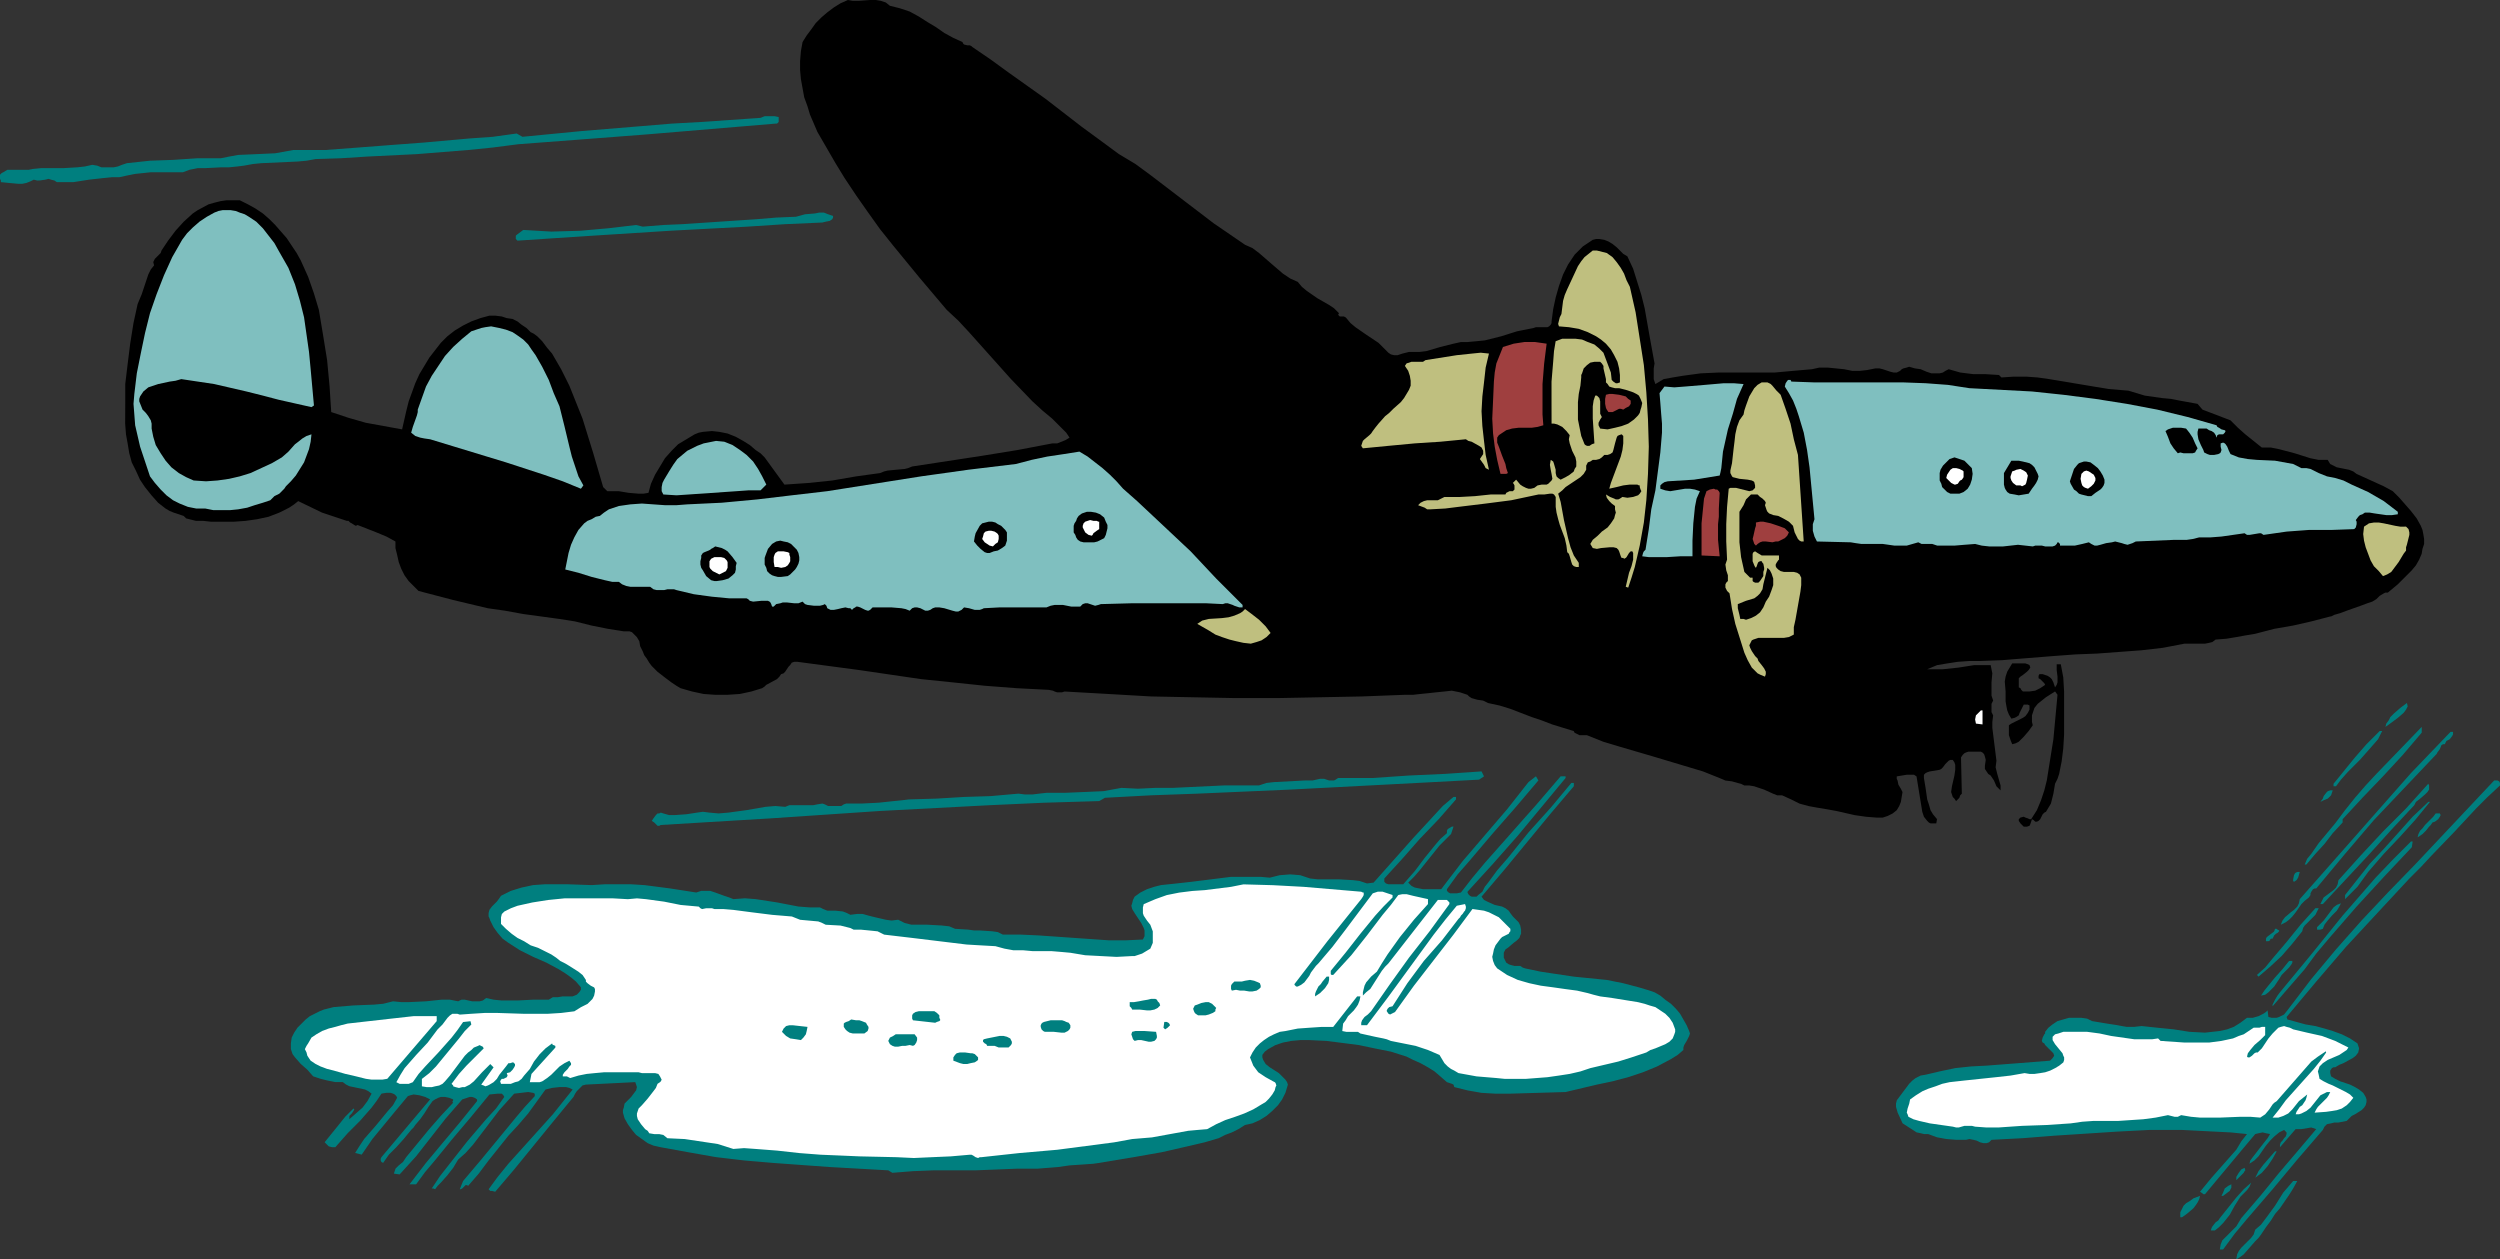 <?xml version="1.0" encoding="UTF-8" standalone="no"?>
<svg
   version="1.0"
   width="129.724mm"
   height="65.344mm"
   id="svg76"
   sodipodi:docname="Plane 178.wmf"
   xmlns:inkscape="http://www.inkscape.org/namespaces/inkscape"
   xmlns:sodipodi="http://sodipodi.sourceforge.net/DTD/sodipodi-0.dtd"
   xmlns="http://www.w3.org/2000/svg"
   xmlns:svg="http://www.w3.org/2000/svg">
  <rect width="100%" height="100%" fill="#333333" stroke="none"/>
  <sodipodi:namedview
     id="namedview76"
     pagecolor="#ffffff"
     bordercolor="#000000"
     borderopacity="0.25"
     inkscape:showpageshadow="2"
     inkscape:pageopacity="0.0"
     inkscape:pagecheckerboard="0"
     inkscape:deskcolor="#d1d1d1"
     inkscape:document-units="mm" />
  <defs
     id="defs1">
    <pattern
       id="WMFhbasepattern"
       patternUnits="userSpaceOnUse"
       width="6"
       height="6"
       x="0"
       y="0" />
  </defs>
  <path
     style="fill:#000000;fill-opacity:1;fill-rule:evenodd;stroke:none"
     d="m 326.27,74.35 1.778,-0.323 1.939,-0.323 3.555,-0.485 3.555,-0.162 h 3.717 7.272 l 3.555,-0.323 3.717,-0.323 1.454,-0.323 h 1.616 l 1.616,0.162 1.616,0.162 1.616,0.323 h 1.454 l 1.454,-0.162 1.616,-0.323 h 0.808 l 0.646,0.162 1.454,0.485 0.646,0.162 h 0.646 l 0.646,-0.323 0.323,-0.323 0.323,-0.162 0.646,-0.162 0.485,-0.162 1.131,0.323 1.131,0.162 1.131,0.485 0.97,0.323 h 1.131 0.485 l 0.646,-0.162 0.485,-0.323 0.646,-0.323 1.131,0.323 1.131,0.323 1.293,0.162 1.293,0.162 h 2.424 l 2.586,0.162 0.485,0.485 2.424,-0.162 h 2.424 l 2.262,0.162 2.262,0.323 3.878,0.647 3.878,0.647 3.878,0.647 1.939,0.162 1.939,0.162 1.616,0.485 1.616,0.485 3.394,0.485 1.778,0.162 1.616,0.323 1.778,0.323 1.778,0.323 0.97,1.131 5.494,2.101 1.454,1.455 1.454,1.293 1.616,1.293 1.616,1.293 h 1.778 l 1.616,0.323 3.07,0.808 3.07,0.97 1.616,0.323 h 1.778 l 0.485,0.808 0.646,0.323 0.646,0.323 0.808,0.162 1.616,0.323 0.808,0.323 0.646,0.485 1.778,0.808 1.778,0.808 1.778,0.808 1.778,0.97 1.293,1.293 1.131,1.293 1.131,1.293 1.131,1.455 0.808,1.455 0.323,0.808 0.162,0.808 0.162,0.97 v 0.97 l -0.323,0.97 -0.162,0.97 -0.485,1.131 -0.646,1.131 -0.808,0.97 -0.97,0.97 -1.778,1.778 -1.939,1.616 h -0.485 l -0.323,0.162 -0.808,0.485 -0.646,0.647 -0.808,0.485 -0.97,0.323 -1.293,0.485 -2.747,0.97 -1.293,0.485 -1.131,0.323 -0.323,0.162 -0.323,0.162 h -0.162 v 0 l -3.717,0.97 -3.555,0.808 -3.717,0.647 -3.717,0.97 -1.939,0.323 -1.778,0.323 -1.939,0.323 -2.101,0.162 -0.646,0.485 -0.646,0.162 -0.808,0.162 h -0.808 -0.808 -1.616 -0.808 l -4.202,0.808 -4.202,0.485 -4.363,0.323 -4.363,0.323 -4.202,0.162 -4.363,0.323 -4.04,0.323 -4.04,0.323 -1.939,0.162 -4.363,0.162 h -2.101 l -2.262,0.162 -2.101,0.323 -1.939,0.323 -1.939,0.808 h 1.454 1.616 l 3.07,-0.323 3.07,-0.485 h 1.616 1.616 l 0.162,0.808 0.162,0.808 -0.162,1.778 v 1.778 0.808 l 0.323,0.97 -0.323,0.647 v 0.97 0.647 l 0.323,0.647 -0.162,1.293 v 1.131 l 0.323,2.586 0.323,2.586 0.162,1.293 -0.162,1.293 0.323,1.293 0.323,1.131 0.323,1.131 v 0.485 0.485 l -0.808,-0.808 -0.485,-1.131 -0.646,-0.97 -0.485,-0.323 -0.323,-0.485 -0.323,-0.485 v -0.647 l 0.162,-1.131 -0.162,-0.647 -0.162,-0.485 -0.323,-0.323 -0.323,-0.162 h -0.323 -1.131 -0.97 l -0.485,0.162 -0.323,0.162 -0.323,0.323 -0.323,0.485 0.162,7.112 -0.323,0.323 -0.162,0.485 -0.323,0.323 -0.323,0.323 -0.323,-0.485 -0.323,-0.323 -0.162,-0.485 -0.162,-0.485 0.162,-1.131 0.485,-2.101 0.162,-1.131 v -0.97 l -0.162,-0.485 -0.323,-0.485 h -0.485 l -0.323,0.162 -0.646,0.647 -0.485,0.647 -0.323,0.323 -0.323,0.162 -0.97,0.162 -0.97,0.162 -0.485,0.162 -0.323,0.162 -0.323,0.323 v 0.647 l 0.162,0.97 0.162,0.97 0.162,1.131 0.162,1.131 0.323,0.97 0.323,1.131 0.485,0.808 0.808,0.97 v -0.162 l -0.162,0.97 h -0.485 -0.646 l -0.323,-0.162 -0.323,-0.323 -0.646,-0.808 -0.323,-0.97 -1.131,-6.95 -0.485,-0.323 h -0.485 -0.97 l -0.97,0.162 -0.97,0.162 v 0.485 l 0.162,0.323 0.162,0.808 0.485,0.808 0.323,0.647 -0.323,1.94 -0.323,0.808 -0.485,0.808 -0.808,0.647 -0.97,0.485 -0.97,0.323 h -1.131 l -2.101,-0.162 -2.262,-0.323 -3.555,-0.808 -1.778,-0.323 -1.939,-0.323 -1.778,-0.323 -1.778,-0.485 -1.616,-0.808 -1.778,-0.808 h -0.97 l -0.808,-0.323 -1.778,-0.808 -1.939,-0.647 -0.97,-0.162 h -0.97 l -0.646,-0.323 -0.646,-0.162 -1.131,-0.323 -1.293,-0.162 -1.131,-0.485 -3.232,-1.293 -3.232,-0.97 -6.464,-1.94 -6.626,-1.94 -3.232,-0.97 -3.232,-1.293 h -0.646 -0.808 l -0.646,-0.323 -0.323,-0.162 -0.162,-0.323 -4.202,-1.293 -2.101,-0.808 -1.939,-0.647 -4.202,-1.616 -2.101,-0.647 -2.262,-0.485 -0.97,-0.485 -1.131,-0.162 -1.131,-0.323 -0.485,-0.323 -0.323,-0.323 -1.454,-0.485 -1.616,-0.323 -1.454,0.162 -1.616,0.162 -1.454,0.162 -1.616,0.162 -1.454,0.162 h -1.616 l -8.403,0.323 -8.242,0.162 -8.403,0.162 h -8.08 l -8.403,-0.162 -8.242,-0.162 -8.403,-0.485 -8.565,-0.485 -0.485,0.162 h -0.323 -0.646 l -0.485,-0.162 -0.323,-0.162 -0.808,-0.162 -6.302,-0.323 -6.302,-0.485 -6.141,-0.647 -6.302,-0.647 -12.12,-1.778 -12.12,-1.616 h -0.646 l -0.485,0.162 -0.323,0.485 -0.323,0.323 -0.646,0.97 -0.323,0.323 -0.485,0.162 -0.323,0.485 -0.485,0.485 -2.101,1.131 -0.323,0.323 -0.485,0.323 -2.101,0.647 -2.262,0.485 -2.424,0.162 h -2.424 l -2.262,-0.162 -2.262,-0.485 -1.131,-0.323 -1.131,-0.323 -0.808,-0.485 -0.97,-0.647 -1.293,-0.97 -1.454,-1.131 -1.131,-1.131 -0.485,-0.647 -0.485,-0.808 -0.485,-0.647 -0.323,-0.808 -0.485,-0.97 -0.162,-0.97 -0.485,-0.808 -0.646,-0.647 -0.323,-0.323 -0.485,-0.162 h -0.485 -0.646 l -3.07,-0.485 -3.232,-0.647 -3.232,-0.808 -3.07,-0.485 -3.555,-0.485 -3.555,-0.485 -3.555,-0.647 -3.394,-0.485 -6.787,-1.616 -6.787,-1.778 -0.97,-0.97 -0.97,-0.97 -0.808,-1.131 -0.646,-1.293 -0.485,-1.293 -0.323,-1.455 -0.323,-1.293 v -1.293 l -1.778,-0.97 -1.939,-0.808 -3.717,-1.455 -0.323,0.162 -0.323,-0.162 -0.485,-0.323 -0.323,-0.162 -0.162,-0.162 -0.162,-0.162 h -0.323 l -2.424,-0.808 -2.424,-0.808 -4.686,-2.263 -0.808,0.647 -0.97,0.647 -1.939,0.97 -2.101,0.808 -2.262,0.485 -2.262,0.323 -2.262,0.162 h -2.262 -2.262 l -1.454,-0.162 h -1.454 l -1.293,-0.323 -0.646,-0.162 -0.485,-0.485 -0.97,-0.323 -0.97,-0.323 -0.808,-0.323 -0.808,-0.485 -1.454,-1.131 -1.293,-1.455 -1.293,-1.616 -0.97,-1.455 -0.808,-1.778 -0.808,-1.616 -0.485,-1.778 -0.323,-1.94 -0.323,-1.778 -0.162,-2.101 V 79.199 75.319 l 0.485,-4.041 0.485,-3.879 0.646,-4.041 0.808,-3.717 0.808,-1.94 0.646,-1.94 0.646,-1.94 0.485,-0.97 0.646,-0.808 -0.162,-0.647 0.162,-0.323 0.162,-0.323 0.323,-0.323 0.162,-0.162 0.323,-0.323 0.323,-0.323 0.162,-0.485 1.293,-1.94 1.454,-1.94 1.616,-1.778 1.778,-1.616 0.97,-0.647 2.101,-1.131 1.131,-0.323 1.293,-0.323 1.131,-0.162 h 1.293 1.293 l 1.616,0.808 1.454,0.808 1.454,0.97 1.293,1.131 1.131,1.131 1.131,1.293 1.131,1.293 0.97,1.455 0.97,1.455 0.808,1.455 1.454,3.233 1.131,3.233 0.97,3.233 0.808,4.849 0.808,5.011 0.485,5.172 0.162,2.586 0.162,2.424 3.394,1.131 3.394,0.97 3.555,0.647 3.555,0.647 0.808,-3.556 0.485,-1.94 0.646,-1.778 0.646,-1.778 0.808,-1.778 0.97,-1.616 0.97,-1.616 1.131,-1.455 1.131,-1.455 1.293,-1.293 1.454,-1.131 1.616,-0.97 1.616,-0.808 1.778,-0.647 1.778,-0.485 h 1.131 l 1.293,0.162 0.97,0.323 1.131,0.162 0.97,0.485 0.808,0.647 0.97,0.647 0.808,0.808 0.646,0.323 0.646,0.485 0.97,0.97 0.97,1.293 0.97,1.131 1.778,3.071 1.616,3.233 1.293,3.233 1.293,3.233 2.101,6.788 1.939,6.627 v 0 l 0.808,0.808 h 1.131 1.131 l 1.939,0.323 1.939,0.162 h 0.97 l 0.97,-0.162 0.485,-1.778 0.808,-1.778 0.97,-1.616 0.97,-1.616 1.293,-1.455 1.293,-1.293 1.616,-0.97 1.616,-0.97 0.808,-0.323 0.808,-0.162 1.778,-0.162 1.454,0.162 1.616,0.323 1.616,0.647 1.454,0.808 1.293,0.808 1.131,0.97 0.97,0.647 0.808,0.808 1.293,1.778 1.293,1.778 1.293,1.778 4.686,-0.323 4.686,-0.485 4.686,-0.808 4.686,-0.647 0.808,-0.323 0.646,-0.162 1.616,-0.162 1.778,-0.162 0.646,-0.162 0.808,-0.323 13.736,-2.101 6.949,-1.131 6.787,-1.293 h 0.97 l 0.808,-0.323 0.808,-0.323 0.808,-0.485 -0.646,-0.97 -0.97,-0.97 -1.778,-1.778 -1.939,-1.616 -1.939,-1.778 -4.202,-4.364 -8.242,-9.213 -2.101,-2.263 -2.262,-2.101 -5.333,-6.304 -5.171,-6.304 -2.586,-3.233 -2.424,-3.394 -2.262,-3.233 -2.262,-3.394 -1.778,-2.909 -1.778,-3.071 -1.778,-3.071 -1.454,-3.394 -0.485,-1.616 -0.646,-1.778 -0.323,-1.778 -0.323,-1.778 -0.162,-1.778 v -1.778 l 0.162,-1.94 0.323,-1.778 0.808,-1.293 0.97,-1.293 0.808,-1.131 1.131,-1.131 1.131,-0.97 1.293,-0.97 1.293,-0.808 L 166.286,0 l 0.97,0.162 h 1.131 L 170.649,0 h 1.131 l 0.97,0.162 0.97,0.323 0.808,0.647 1.939,0.485 1.939,0.647 1.778,0.97 1.778,1.131 1.616,0.97 1.616,1.131 1.778,0.97 1.778,0.808 0.162,0.323 0.162,0.162 0.646,0.162 h 0.485 l 0.323,0.162 0.162,0.162 3.555,2.424 3.555,2.586 7.272,5.172 7.11,5.495 7.272,5.334 3.232,1.94 3.07,2.263 6.141,4.687 6.141,4.687 3.07,2.101 3.07,2.101 1.454,0.647 1.293,0.97 2.424,2.101 2.262,1.94 1.454,0.97 1.454,0.647 0.808,0.97 0.97,0.808 2.101,1.455 2.262,1.293 0.97,0.647 0.97,0.97 -0.162,0.323 0.162,0.162 0.162,0.162 h 0.323 0.485 l 0.323,0.162 0.162,0.162 0.808,0.97 0.97,0.808 2.101,1.455 2.424,1.616 0.97,0.97 0.97,0.97 0.485,0.323 0.646,0.162 h 0.646 l 0.485,-0.162 0.485,-0.162 0.646,-0.162 0.646,-0.162 h 0.646 1.454 l 1.293,-0.162 2.747,-0.808 2.586,-0.647 1.454,-0.323 h 1.293 l 1.778,-0.162 1.616,-0.162 3.232,-0.808 3.07,-0.97 1.616,-0.323 1.616,-0.323 0.485,-0.162 h 0.646 0.485 1.131 l 0.323,-0.162 0.323,-0.323 0.162,-0.323 v -0.323 l 0.323,-2.424 0.485,-2.263 0.646,-2.263 0.808,-2.263 0.97,-1.94 0.646,-0.97 0.646,-0.97 0.808,-0.808 0.808,-0.808 0.97,-0.647 0.97,-0.647 0.646,-0.162 h 0.646 l 0.97,0.162 0.808,0.323 0.808,0.485 0.808,0.647 0.646,0.647 0.646,0.647 0.808,0.485 1.131,2.424 0.808,2.586 0.808,2.586 0.646,2.586 0.97,5.495 0.97,5.334 -0.162,0.97 v 1.131 0.97 l 0.323,0.97 z"
     id="path1" />
  <path
     style="fill:#7fbfbf;fill-opacity:1;fill-rule:evenodd;stroke:none"
     d="m 325.462,77.097 0.162,1.94 0.162,2.101 0.162,1.94 v 1.778 l -0.323,3.879 -0.485,3.717 -0.485,3.717 -0.808,3.717 -0.485,3.879 -0.646,4.041 -0.323,0.323 -0.162,0.323 -0.162,0.647 1.293,0.162 h 1.131 2.424 l 2.586,-0.162 h 2.424 v -1.455 -1.616 l 0.162,-3.394 0.162,-1.616 0.162,-1.616 0.323,-1.616 0.646,-1.455 -0.97,-0.323 -0.97,-0.162 h -0.97 l -0.97,0.162 -1.939,0.323 -0.97,-0.162 -0.97,-0.323 v -0.647 l 0.323,-0.323 0.485,-0.323 0.646,-0.162 2.586,-0.162 2.586,-0.162 5.01,-0.808 0.162,-0.647 0.162,-0.808 0.162,-1.616 0.162,-1.616 0.323,-1.455 0.646,-2.909 0.97,-3.071 0.808,-2.909 1.293,-2.909 -1.939,-0.162 h -1.939 l -3.717,0.323 -3.878,0.323 -2.101,0.162 -1.939,-0.162 z"
     id="path2" />
  <path
     style="fill:#007f7f;fill-opacity:1;fill-rule:evenodd;stroke:none"
     d="m 152.712,22.951 v 0.485 0.485 l -0.162,0.162 -0.162,0.162 h -0.323 l -25.048,2.101 -12.605,0.97 -12.766,0.97 -5.01,0.647 -4.848,0.485 -10.019,0.808 -9.858,0.485 -5.01,0.323 -5.01,0.162 -1.778,0.323 -1.778,0.162 -3.555,0.162 -3.555,0.162 -1.616,0.162 -1.778,0.323 -1.293,0.162 -1.616,0.162 h -1.454 l -3.232,0.162 h -1.454 l -1.616,0.323 -1.293,0.485 h -3.232 -3.07 l -3.07,0.323 -1.616,0.323 -1.454,0.323 h -1.454 l -1.616,0.162 -2.909,0.323 -3.07,0.485 h -3.232 l -0.485,-0.323 -0.646,-0.162 -0.485,-0.162 -0.646,0.162 -1.131,0.162 H 7.272 L 6.626,35.235 5.979,35.559 5.171,35.882 4.363,36.043 H 3.555 L 1.778,35.882 0.162,35.72 V 35.397 L 0,35.074 v -0.808 l 0.323,-0.323 0.323,-0.162 0.808,-0.485 h 0.808 0.808 1.778 0.808 l 0.808,-0.162 1.616,-0.162 h 1.454 2.909 l 2.747,-0.162 1.454,-0.162 1.454,-0.323 0.97,0.162 0.808,0.323 h 0.808 0.808 0.808 l 0.808,-0.162 0.808,-0.323 0.97,-0.323 4.525,-0.485 4.525,-0.162 4.848,-0.323 h 4.525 l 1.616,-0.323 1.778,-0.323 3.717,-0.162 3.555,-0.162 1.778,-0.323 1.778,-0.323 h 3.07 3.232 l 6.464,-0.485 6.302,-0.485 6.464,-0.485 9.05,-0.808 4.525,-0.323 4.686,-0.647 1.131,0.647 11.635,-1.131 11.797,-0.97 5.818,-0.485 5.818,-0.323 11.635,-0.808 0.808,-0.323 h 0.97 0.97 z"
     id="path3" />
  <path
     style="fill:#7fbfbf;fill-opacity:1;fill-rule:evenodd;stroke:none"
     d="m 56.56,52.53 1.293,3.233 0.97,3.233 0.808,3.233 0.485,3.394 0.485,3.394 0.323,3.394 0.646,7.112 -0.485,0.323 -6.464,-1.455 -3.07,-0.808 -3.232,-0.808 -6.302,-1.455 -3.232,-0.485 -3.232,-0.485 -1.131,0.323 -1.131,0.162 -2.262,0.485 -0.97,0.323 -0.97,0.323 -0.97,0.808 -0.323,0.485 -0.323,0.485 -0.162,0.485 V 78.714 l 0.323,0.808 0.323,0.808 0.646,0.647 0.485,0.647 0.485,0.808 0.162,0.647 v 0.485 0.485 l 0.323,1.616 0.485,1.616 0.97,1.616 0.97,1.455 1.131,1.293 1.454,1.131 1.454,0.808 1.454,0.647 2.424,0.162 2.262,-0.162 2.262,-0.323 2.101,-0.485 2.101,-0.647 2.101,-0.97 2.101,-0.97 1.939,-1.131 1.293,-1.131 1.293,-1.455 0.646,-0.485 0.808,-0.647 0.808,-0.485 0.97,-0.323 -0.162,1.455 -0.323,1.455 -0.485,1.293 -0.485,1.293 -0.808,1.293 -0.808,1.293 -0.97,1.131 -0.97,0.97 -0.323,0.485 -0.323,0.323 -0.646,0.647 -0.97,0.485 -0.808,0.808 -1.454,0.485 -1.616,0.485 -1.454,0.485 -1.778,0.323 -1.616,0.162 h -1.616 -1.616 l -1.616,-0.323 h -1.778 l -1.616,-0.323 -1.616,-0.647 -1.293,-0.647 -1.293,-0.97 -1.131,-1.131 -1.131,-1.293 -0.97,-1.293 -0.646,-1.94 -0.646,-1.94 -0.646,-1.94 -0.485,-2.101 -0.485,-2.101 -0.162,-2.101 -0.162,-2.101 0.162,-1.94 0.485,-4.041 0.808,-4.041 0.808,-3.879 0.97,-3.879 1.293,-3.717 1.454,-3.717 1.616,-3.556 1.939,-3.394 0.97,-1.293 1.131,-1.131 1.293,-1.131 1.454,-0.97 1.454,-0.808 0.808,-0.323 0.808,-0.162 h 0.808 0.808 l 0.97,0.162 0.808,0.323 0.97,0.323 0.808,0.485 1.454,0.97 1.293,1.293 1.131,1.455 1.131,1.455 0.808,1.455 z"
     id="path4" />
  <path
     style="fill:#007f7f;fill-opacity:1;fill-rule:evenodd;stroke:none"
     d="m 163.377,42.347 v 0.323 l -0.162,0.323 -0.485,0.323 -0.808,0.162 -0.646,0.162 -7.272,0.323 -7.434,0.485 -15.19,0.808 -15.19,0.97 -7.434,0.485 -7.272,0.485 -0.323,-0.323 v -0.323 -0.323 l 0.162,-0.162 1.293,-0.97 5.494,0.323 5.656,-0.162 5.494,-0.485 2.747,-0.323 2.747,-0.323 1.293,0.323 4.04,-0.323 3.717,-0.162 14.544,-0.97 3.878,-0.323 3.878,-0.162 1.778,-0.485 1.939,-0.162 0.808,-0.162 h 0.97 l 0.808,0.323 z"
     id="path5" />
  <path
     style="fill:#bfbf7f;fill-opacity:1;fill-rule:evenodd;stroke:none"
     d="m 319.644,56.247 1.131,5.011 0.808,5.172 0.808,5.172 0.485,5.334 0.323,5.334 0.162,5.334 -0.162,5.334 -0.323,5.172 -0.485,4.364 -0.808,4.526 -0.97,4.202 -0.646,2.101 -0.646,1.94 -0.485,-0.162 0.646,-2.748 0.485,-1.293 0.323,-1.293 v -0.323 -0.485 -0.485 l -0.162,-0.323 h -0.323 l -0.323,0.323 -0.485,0.808 -0.162,0.162 -0.323,0.162 -0.162,-0.162 h -0.323 l -0.162,-0.323 -0.162,-0.485 -0.162,-0.485 -0.162,-0.323 -0.323,-0.323 -0.646,-0.162 h -0.646 l -1.778,0.162 -0.808,0.162 -0.808,-0.162 -0.485,-0.808 0.485,-0.808 0.97,-0.808 0.808,-0.808 1.131,-0.808 0.646,-0.808 0.646,-0.97 0.162,-0.647 0.162,-0.485 -0.162,-0.647 v -0.647 l -0.646,-0.485 -0.485,-0.485 -0.485,-0.647 -0.162,-0.647 0.808,0.485 0.808,0.323 0.323,0.162 h 0.485 l 0.323,-0.162 0.485,-0.323 0.97,0.162 1.131,-0.162 0.485,-0.162 0.485,-0.162 0.323,-0.323 0.323,-0.485 -0.162,-0.323 -0.162,-0.485 v -0.323 h -0.162 l -0.323,-0.162 h -0.646 -0.808 l -1.293,0.162 -1.293,0.323 -1.454,0.323 0.323,-1.131 0.485,-1.293 0.485,-1.293 0.485,-1.293 0.485,-1.293 0.323,-1.293 0.162,-1.293 v -1.455 l -0.162,-0.162 -0.162,-0.162 -0.485,0.162 -0.323,0.162 -0.162,0.323 -0.323,1.131 -0.162,0.647 -0.162,0.647 -0.162,0.485 -0.485,0.323 -0.485,0.162 h -0.646 l -0.485,0.485 -0.485,0.323 -0.646,0.162 h -0.646 l -0.485,0.323 -0.485,0.162 -0.323,0.647 v 0.323 0.485 l -0.485,0.808 -0.646,0.647 -1.454,0.97 -1.454,0.97 -0.646,0.647 -0.808,0.647 0.485,1.616 0.323,1.778 0.323,1.778 0.808,3.556 0.485,1.778 0.646,1.616 0.97,1.455 v 0.808 h -0.485 l -0.485,-0.162 -0.323,-0.323 -0.162,-0.485 -0.323,-1.131 -0.162,-0.485 -0.323,-0.323 -0.162,-1.293 -0.323,-1.455 -0.485,-1.293 -0.485,-1.293 -0.323,-1.131 -0.323,-1.293 -0.162,-1.131 v -1.293 -0.323 -0.323 l -0.323,-0.485 -0.323,-0.162 h -0.485 l -1.131,0.162 h -0.646 -0.485 l -5.333,1.131 -5.01,0.647 -5.333,0.647 -2.586,0.323 -2.909,0.162 h -0.646 l -0.485,-0.323 -1.293,-0.485 0.485,-0.485 0.646,-0.323 0.646,-0.162 h 0.646 1.454 l 0.646,-0.323 0.646,-0.323 h 1.454 1.616 l 2.909,-0.162 3.07,-0.323 h 2.909 l 0.162,-0.323 0.323,-0.162 0.323,-0.162 h 0.323 0.323 l 0.323,-0.323 v -0.162 -0.485 -0.162 l -0.162,-0.323 -0.162,-0.162 0.323,-0.323 0.323,-0.323 0.808,0.97 0.485,0.323 0.646,0.323 0.485,0.162 h 0.485 l 0.646,-0.162 0.646,-0.485 0.808,-0.162 h 0.97 l 0.323,-0.162 0.323,-0.323 0.323,-0.323 0.162,-0.323 -0.162,-0.97 -0.162,-0.808 -0.162,-0.97 0.162,-0.97 0.485,0.323 0.162,0.485 0.323,1.131 v 0.647 l 0.162,0.647 0.323,0.323 0.485,0.323 0.97,-0.485 0.808,-0.485 0.808,-0.647 0.162,-0.485 0.323,-0.485 v -0.97 l -0.162,-0.808 -0.646,-1.293 -0.485,-1.455 -0.162,-0.808 0.162,-0.808 -0.646,-0.808 -0.808,-0.808 -0.97,-0.485 -0.646,-0.162 h -0.485 V 78.875 74.835 l 0.323,-3.879 0.162,-2.101 0.323,-1.94 1.293,-0.485 h 1.293 1.293 l 1.293,0.162 1.131,0.485 1.293,0.485 0.97,0.808 0.808,0.808 0.485,1.293 0.485,1.293 0.485,1.293 0.162,1.455 0.323,0.323 0.485,0.323 h 0.323 l 0.485,-0.162 v -1.455 l -0.162,-1.293 -0.323,-1.293 -0.646,-1.293 -0.646,-1.131 -0.97,-1.131 -0.97,-0.808 -0.97,-0.647 -1.616,-0.808 -1.778,-0.647 -1.939,-0.323 -1.939,-0.162 -0.162,-0.485 0.162,-0.647 0.162,-0.647 0.323,-0.647 0.162,-1.293 0.162,-1.293 0.323,-1.131 0.485,-1.131 2.101,-4.526 0.646,-0.97 0.646,-0.808 1.616,-1.293 h 0.808 l 0.646,0.162 0.646,0.162 0.646,0.162 1.131,0.808 0.808,0.97 0.808,1.131 0.646,1.131 0.485,1.293 z"
     id="path6" />
  <path
     style="fill:#7fbfbf;fill-opacity:1;fill-rule:evenodd;stroke:none"
     d="m 109.726,79.683 0.97,3.879 0.97,4.041 0.485,1.94 0.646,1.94 0.646,1.94 0.97,1.778 -0.485,0.647 -3.555,-1.455 -3.717,-1.293 -7.434,-2.424 -7.434,-2.263 -7.434,-2.263 -1.131,-0.162 -0.808,-0.162 -0.97,-0.323 -0.808,-0.647 0.323,-1.131 0.808,-2.263 0.162,-0.647 v -0.485 l 0.808,-2.263 0.808,-2.263 1.131,-2.101 1.293,-1.94 1.293,-1.94 1.616,-1.778 1.778,-1.616 1.778,-1.455 0.97,-0.323 0.97,-0.323 0.808,-0.162 1.131,-0.162 1.616,0.323 1.293,0.323 1.293,0.485 0.97,0.647 1.131,0.808 0.97,0.97 0.646,0.97 0.808,1.131 1.293,2.263 1.293,2.586 0.97,2.586 z"
     id="path7" />
  <path
     style="fill:#9f3f3f;fill-opacity:1;fill-rule:evenodd;stroke:none"
     d="m 303.323,67.4 -0.485,3.879 -0.323,4.041 v 3.879 2.101 l 0.162,2.101 -1.131,0.323 -1.131,0.162 h -2.586 l -1.293,0.162 -1.131,0.323 -0.97,0.647 -0.485,0.323 -0.323,0.485 v 0.97 l 0.323,0.808 0.646,1.778 0.646,1.616 0.162,0.808 0.323,0.97 -0.323,0.162 h -0.485 -0.646 l -0.646,-2.748 -0.485,-2.586 -0.323,-2.586 -0.162,-2.909 0.162,-3.556 0.162,-3.717 0.162,-1.778 0.323,-1.778 0.646,-1.616 0.646,-1.616 2.101,-0.647 2.101,-0.323 h 0.97 1.131 l 1.131,0.162 z"
     id="path8" />
  <path
     style="fill:#bfbf7f;fill-opacity:1;fill-rule:evenodd;stroke:none"
     d="m 292.011,69.339 -0.646,2.748 -0.323,2.909 -0.323,2.748 -0.162,2.909 0.162,2.909 0.323,2.909 0.323,2.748 0.646,2.909 -0.323,-0.162 -0.323,-0.162 -0.323,-0.647 -0.808,-1.131 0.323,-0.485 0.323,-0.485 v -0.323 -0.323 l -0.323,-0.647 -0.485,-0.323 -1.454,-0.808 -0.646,-0.162 -0.485,-0.323 -5.01,0.485 -5.01,0.323 -5.171,0.485 -5.01,0.485 -0.323,-0.485 0.162,-0.485 0.162,-0.485 0.323,-0.323 0.97,-0.808 0.323,-0.323 0.323,-0.485 0.485,-0.647 0.646,-0.808 1.293,-1.455 0.808,-0.647 0.808,-0.808 1.454,-1.293 0.646,-0.808 0.485,-0.808 0.485,-0.808 0.323,-0.808 v -0.97 l -0.162,-0.97 -0.323,-0.97 -0.646,-0.97 0.323,-0.485 0.485,-0.162 0.485,-0.162 h 1.778 0.485 l 0.485,-0.323 3.07,-0.485 3.07,-0.485 3.07,-0.323 1.616,-0.162 z"
     id="path9" />
  <path
     style="fill:#000000;fill-opacity:1;fill-rule:evenodd;stroke:none"
     d="m 317.544,76.128 1.293,0.323 1.454,0.485 0.646,0.323 0.485,0.323 0.323,0.647 0.323,0.808 -0.162,0.808 -0.162,0.485 -0.162,0.647 -0.323,0.485 -0.808,0.808 -1.131,0.808 -1.293,0.485 -1.293,0.323 -1.454,0.323 -1.454,-0.162 -0.162,-0.323 -0.162,-0.323 v -0.485 l 0.323,-0.647 0.323,-0.485 -0.323,-0.647 V 80.653 79.845 79.36 78.714 l -0.162,-0.647 -0.323,-0.323 -0.162,-0.162 h -0.323 l -0.323,0.97 -0.162,1.131 v 2.424 l 0.162,2.424 0.162,2.424 -0.485,0.162 -0.485,0.323 h -0.485 l -0.323,-0.162 -0.162,-0.162 -0.646,-1.616 -0.323,-1.616 -0.323,-1.616 V 80.653 78.875 l 0.162,-1.616 0.323,-1.616 0.162,-1.616 v -0.485 l 0.162,-0.323 0.323,-0.97 0.646,-0.647 0.646,-0.485 0.808,-0.162 h 0.646 0.485 l 0.323,0.323 0.323,0.485 v 0.485 l 0.485,2.101 v 0.647 l 0.323,0.323 0.323,0.485 0.485,0.162 0.646,0.162 z"
     id="path10" />
  <path
     style="fill:#7fbfbf;fill-opacity:1;fill-rule:evenodd;stroke:none"
     d="m 351.318,74.835 4.525,0.162 h 4.363 4.363 4.363 4.363 l 4.363,0.162 4.363,0.323 4.202,0.647 6.141,0.323 6.141,0.323 6.141,0.647 6.302,0.808 6.141,0.97 5.979,1.131 5.979,1.455 5.656,1.616 0.162,0.323 0.323,0.162 0.485,0.323 0.646,0.162 0.162,0.162 -0.162,0.323 -0.162,0.162 -0.162,0.162 h -0.808 l -0.323,0.162 -0.162,0.485 -0.162,-0.485 -0.323,-0.485 -0.485,-0.323 -0.485,-0.162 -0.485,-0.323 h -0.646 -0.485 -0.485 l -0.162,0.647 v 0.485 l 0.162,0.97 0.485,1.131 0.485,0.97 0.162,0.485 0.323,0.162 0.323,0.162 0.485,0.162 h 0.808 l 0.808,-0.162 0.323,-0.162 0.162,-0.162 0.162,-0.485 -0.162,-0.647 v -0.647 l 0.485,-0.162 0.323,0.162 0.162,0.162 0.323,0.485 0.323,0.808 0.162,0.323 0.162,0.323 1.616,0.647 1.778,0.323 1.778,0.162 3.555,0.162 1.778,0.323 1.778,0.323 1.616,0.808 h 0.97 l 0.808,0.162 1.616,0.808 1.616,0.647 0.808,0.162 0.808,0.162 1.616,0.485 1.616,0.808 3.232,1.455 3.07,1.778 2.747,2.101 v 0.485 l -1.131,0.162 h -1.131 l -1.131,-0.162 -1.131,-0.162 -0.97,-0.162 h -0.97 l -0.485,0.323 -0.485,0.162 -0.323,0.323 -0.485,0.647 0.162,0.323 v 0.485 l -0.162,0.647 -0.323,0.323 -4.525,0.162 h -4.363 l -4.363,0.323 -2.262,0.323 -2.262,0.323 -0.485,-0.323 h -0.323 l -1.939,0.323 h -0.485 l -0.485,-0.323 -2.262,0.323 -2.262,0.323 -2.101,0.162 h -2.262 l -1.293,0.323 -1.131,0.162 h -2.424 l -7.595,0.323 -0.646,0.323 -0.485,0.162 -0.485,0.162 -0.646,-0.162 -0.485,-0.162 -1.293,-0.323 -0.646,0.162 -1.131,0.162 -1.131,0.323 -0.646,0.162 h -0.485 l -0.646,-0.323 -0.485,-0.323 -1.293,0.323 -1.454,0.323 h -1.454 -1.454 v -0.323 l -0.162,-0.162 -0.162,-0.162 h -0.162 l -0.162,0.323 -0.323,0.323 -0.485,0.162 h -0.808 -0.646 l -0.646,-0.162 h -0.646 -0.646 l -0.485,0.162 -1.454,-0.162 -1.454,-0.162 -2.909,0.323 h -1.454 -1.293 l -1.454,-0.162 -1.293,-0.323 -2.101,0.162 -1.939,0.162 h -2.262 -1.131 l -0.97,-0.323 h -0.646 -1.454 l -0.646,-0.323 -1.131,0.323 -1.131,0.323 h -2.424 l -2.262,-0.323 h -1.293 -0.97 v 0 h -0.97 -0.97 l -1.131,-0.162 -0.97,-0.162 -6.626,-0.162 -0.485,-0.97 -0.323,-1.131 v -1.293 l 0.323,-0.97 -0.646,-6.788 -0.323,-3.394 -0.485,-3.394 -0.646,-3.394 -0.97,-3.233 -0.485,-1.455 -0.646,-1.616 -0.808,-1.455 -0.808,-1.293 0.162,-0.647 0.323,-0.485 0.162,-0.162 h 0.323 0.162 z"
     id="path11" />
  <path
     style="fill:#bfbf7f;fill-opacity:1;fill-rule:evenodd;stroke:none"
     d="m 349.217,77.421 0.97,2.748 0.97,2.909 0.646,3.071 0.808,3.071 1.131,16.971 h -0.485 l -0.323,-0.162 -0.162,-0.162 -0.162,-0.162 -0.162,-0.323 -0.162,-0.323 -0.323,-0.647 -0.162,-0.647 -0.162,-0.647 -0.323,-0.323 -0.485,-0.485 -1.131,-0.647 -0.97,-0.485 -0.97,-0.162 -0.808,-0.323 -0.323,-0.323 -0.162,-0.323 -0.162,-0.485 -0.162,-0.485 0.162,-0.485 -0.162,-0.323 -0.162,-0.162 -0.323,-0.323 -0.485,-0.323 -0.485,-0.485 h -0.808 -0.485 l -0.485,0.485 -0.485,0.485 -0.485,1.131 -0.808,1.293 v 1.616 1.455 2.909 l 0.323,2.909 0.323,1.455 0.323,1.455 0.485,0.485 0.323,0.323 0.323,0.323 h 0.485 v 0.647 l 0.162,0.162 0.323,0.162 h 0.323 0.323 l 0.323,-0.323 0.323,-0.485 0.323,-0.485 v -0.808 l 0.162,-0.485 v -0.323 l -0.162,-0.808 -0.162,-0.162 -0.162,-0.323 h -0.323 l -0.323,0.162 -0.162,0.323 -0.162,0.485 -0.162,0.323 -0.162,-0.162 -0.162,-0.323 -0.323,-0.808 v -1.455 l 0.162,-0.323 0.323,-0.162 0.485,0.323 0.808,0.485 h 3.394 v 0.323 0.485 l -0.162,0.162 -0.323,0.485 -0.162,0.323 v 0.323 l 0.162,0.323 0.323,0.323 0.485,0.323 0.646,0.162 h 1.293 0.646 l 0.646,0.162 0.485,0.323 0.323,0.647 v 1.455 l -0.162,1.293 -0.485,2.748 -0.485,2.748 -0.323,1.455 v 1.455 l -0.97,0.485 -0.97,0.162 h -2.101 -2.909 l -0.97,0.323 -0.323,0.162 -0.162,0.323 -0.323,0.647 0.162,0.485 0.323,0.647 0.323,0.485 0.323,0.485 0.485,0.485 0.162,0.485 0.646,0.808 0.485,0.647 0.323,0.647 v 0.485 l -0.162,0.485 -0.808,-0.323 -0.646,-0.323 -0.646,-0.647 -0.485,-0.485 -0.808,-1.455 -0.646,-1.455 -1.778,-5.657 -0.646,-2.909 -0.485,-3.071 -0.485,-0.485 -0.323,-0.647 v -0.647 l 0.162,-0.323 0.323,-0.323 v -0.647 -0.485 l -0.323,-0.97 -0.162,-1.131 0.162,-0.485 0.162,-0.485 -0.162,-3.556 v -3.394 l 0.162,-3.394 0.323,-3.556 0.323,-0.162 h 0.323 0.808 l 1.939,0.485 0.646,0.162 0.646,-0.162 0.162,-0.162 0.323,-0.323 v -0.485 l -0.162,-0.647 -0.162,-0.162 -0.323,-0.162 -0.808,-0.162 -1.616,-0.162 -0.646,-0.162 -0.646,-0.162 -0.162,-0.162 -0.162,-0.323 -0.162,-0.323 v -0.485 l 0.323,-1.455 0.162,-1.455 0.162,-1.455 0.162,-1.293 0.162,-1.455 0.323,-1.455 0.485,-1.293 0.808,-1.131 0.162,-0.808 0.323,-0.97 0.646,-1.778 0.485,-0.808 0.485,-0.808 0.646,-0.647 0.808,-0.485 h 0.646 0.485 l 0.646,0.323 0.323,0.323 0.808,0.97 z"
     id="path12" />
  <path
     style="fill:#9f3f3f;fill-opacity:1;fill-rule:evenodd;stroke:none"
     d="m 319.806,78.552 v 0.647 l -0.323,0.485 -0.646,0.323 -0.485,0.323 -0.485,-0.162 h -0.323 l -1.293,0.647 h -0.323 -0.485 l -0.323,-0.485 -0.162,-0.323 -0.162,-0.808 v -0.97 l 0.162,-0.808 0.646,-0.162 h 0.646 l 1.293,0.162 1.293,0.323 0.485,0.485 z"
     id="path13" />
  <path
     style="fill:#000000;fill-opacity:1;fill-rule:evenodd;stroke:none"
     d="m 430.987,87.927 -0.323,0.485 -0.162,0.323 -0.485,0.162 h -0.646 -1.131 l -0.646,-0.162 -0.485,0.162 -0.808,-0.97 -0.646,-0.97 -0.485,-1.293 -0.485,-1.131 0.485,-0.323 0.485,-0.162 0.485,-0.162 h 0.485 1.131 l 0.97,0.162 0.646,0.808 0.646,0.97 0.485,1.131 z"
     id="path14" />
  <path
     style="fill:#7fbfbf;fill-opacity:1;fill-rule:evenodd;stroke:none"
     d="m 150.288,95.038 -1.131,1.131 h -2.424 l -2.262,0.162 -4.686,0.323 -4.686,0.323 -2.424,0.162 -2.586,-0.162 -0.323,-0.647 v -0.808 l 0.162,-0.808 0.323,-0.647 0.97,-1.616 0.808,-1.293 0.808,-1.131 0.97,-0.808 0.97,-0.808 0.97,-0.485 0.97,-0.485 1.293,-0.485 2.424,-0.485 1.616,0.162 1.616,0.647 1.454,0.97 1.293,0.97 1.293,1.293 0.97,1.455 0.808,1.455 z"
     id="path15" />
  <path
     style="fill:#7fbfbf;fill-opacity:1;fill-rule:evenodd;stroke:none"
     d="m 223.008,98.271 5.171,4.849 5.333,5.011 5.01,5.334 5.171,5.172 v 0.485 h -0.646 l -0.485,-0.162 -0.485,-0.162 -0.323,-0.162 -0.97,-0.323 h -0.485 l -0.485,0.162 -3.232,-0.162 h -2.909 -11.797 l -5.979,0.162 -0.485,0.162 -0.646,0.162 -0.97,-0.323 -0.485,-0.162 h -0.485 l -0.485,0.162 -0.485,0.485 h -0.97 -0.808 l -1.616,-0.323 h -0.808 -0.808 l -0.808,0.162 -0.808,0.323 h -5.979 -3.232 l -3.07,0.162 -0.323,0.162 -0.485,0.162 h -0.97 l -1.131,-0.323 -0.97,-0.162 -0.485,0.485 -0.323,0.162 -0.323,0.162 h -0.485 l -0.646,-0.162 -1.616,-0.485 -0.97,-0.162 h -0.323 -0.485 l -0.485,0.162 -0.485,0.323 -0.485,0.162 h -0.485 l -0.97,-0.485 -0.646,-0.162 h -0.485 l -0.485,0.162 -0.162,0.162 -0.323,0.323 -0.808,-0.323 -0.808,-0.162 -1.939,-0.162 h -0.97 -0.808 -1.939 l -0.323,0.323 -0.162,0.162 -0.323,0.162 h -0.162 l -0.485,-0.162 -0.97,-0.485 -0.485,-0.162 h -0.323 l -0.162,0.162 -0.323,0.162 -0.323,0.323 -0.323,-0.323 h -0.323 l -0.646,-0.162 -0.808,0.162 -0.646,0.162 -0.808,0.162 h -0.646 l -0.323,-0.162 -0.323,-0.162 -0.162,-0.485 -0.323,-0.323 -0.323,0.162 -0.646,0.162 h -1.131 l -1.293,-0.162 -0.485,-0.162 -0.485,-0.485 -0.808,0.323 h -0.808 l -1.454,-0.162 h -0.808 l -0.485,0.162 -0.808,0.162 -0.485,0.485 h -0.323 l -0.162,-0.485 -0.162,-0.323 -0.162,-0.162 -0.323,-0.162 h -0.646 -0.646 l -1.616,0.162 -0.646,-0.162 -0.323,-0.323 -0.323,-0.162 h -1.616 -1.778 l -3.394,-0.323 -3.555,-0.485 -3.394,-0.808 -0.485,-0.162 h -0.646 -0.646 l -0.646,0.162 h -0.808 -0.646 l -0.646,-0.162 -0.646,-0.485 h -0.808 -1.616 -0.808 -0.646 l -0.808,-0.162 -0.808,-0.323 -0.646,-0.485 h -1.293 l -1.454,-0.323 -2.586,-0.647 -2.586,-0.808 -1.293,-0.323 -1.293,-0.323 0.646,-3.233 0.485,-1.616 0.646,-1.455 0.808,-1.455 1.131,-1.293 0.646,-0.485 0.808,-0.323 0.808,-0.485 0.808,-0.162 0.808,-0.647 0.97,-0.647 0.97,-0.323 0.97,-0.323 1.131,-0.162 1.131,-0.162 2.262,-0.162 2.262,0.162 2.262,0.162 h 2.262 l 2.101,-0.162 3.394,-0.162 3.394,-0.162 6.949,-0.647 6.787,-0.808 6.949,-0.808 18.422,-2.909 9.211,-1.293 9.373,-1.131 3.07,-0.808 3.07,-0.647 3.232,-0.485 3.07,-0.485 1.616,0.97 1.454,1.131 1.454,1.131 1.454,1.293 1.293,1.293 1.293,1.455 z"
     id="path16" />
  <path
     style="fill:#000000;fill-opacity:1;fill-rule:evenodd;stroke:none"
     d="m 386.708,91.806 0.162,1.131 -0.162,1.131 -0.323,0.97 -0.485,0.808 -0.808,0.647 -0.808,0.323 h -0.808 -0.97 l -0.646,-0.323 -0.485,-0.485 -0.485,-0.485 -0.162,-0.647 -0.323,-0.647 V 93.422 92.775 l 0.162,-0.647 0.485,-0.808 0.646,-0.647 0.646,-0.647 0.97,-0.323 0.97,0.323 0.97,0.323 0.646,0.647 z"
     id="path17" />
  <path
     style="fill:#000000;fill-opacity:1;fill-rule:evenodd;stroke:none"
     d="m 399.313,92.291 0.323,0.647 0.162,0.485 -0.162,0.647 -0.323,0.647 -0.323,0.485 -0.485,0.647 -0.323,0.485 -0.323,0.485 -0.97,0.162 -0.97,0.162 -0.808,-0.162 -0.97,-0.162 -0.485,-0.323 -0.323,-0.485 -0.162,-0.323 -0.162,-0.647 v -1.131 -1.131 l 1.454,-2.424 h 1.454 l 0.808,0.162 0.646,0.162 0.646,0.162 0.485,0.323 0.485,0.485 z"
     id="path18" />
  <path
     style="fill:#000000;fill-opacity:1;fill-rule:evenodd;stroke:none"
     d="m 412.726,94.069 v 0.647 l -0.162,0.485 -0.323,0.485 -0.323,0.323 -0.97,0.647 -0.808,0.647 h -0.646 l -0.646,-0.162 -0.646,-0.162 -0.485,-0.162 -0.485,-0.485 -0.485,-0.323 -0.646,-1.131 -0.162,-0.485 0.162,-0.485 0.323,-0.97 0.323,-0.97 0.646,-0.808 0.323,-0.323 0.97,-0.323 h 0.485 l 0.808,0.162 0.646,0.485 0.808,0.647 0.485,0.647 0.485,0.808 z"
     id="path19" />
  <path
     style="fill:#ffffff;fill-opacity:1;fill-rule:evenodd;stroke:none"
     d="m 385.092,92.937 v 0.323 0.323 l -0.323,0.485 -0.323,0.162 -0.162,0.162 -0.323,0.485 -0.485,0.162 h -0.162 l -0.646,-0.323 -0.485,-0.485 -0.485,-0.485 0.162,-0.647 0.323,-0.485 0.323,-0.485 0.485,-0.323 h 0.646 l 0.646,0.162 0.646,0.323 0.162,0.162 z"
     id="path20" />
  <path
     style="fill:#ffffff;fill-opacity:1;fill-rule:evenodd;stroke:none"
     d="m 397.697,93.26 -0.162,0.808 -0.162,0.647 -0.162,0.323 -0.323,0.162 -0.323,0.162 -0.323,-0.162 h -0.485 -0.323 l -0.646,-0.485 -0.323,-0.485 -0.162,-0.485 v -0.323 l 0.162,-0.485 0.162,-0.485 0.485,-0.162 0.323,-0.162 0.808,-0.162 0.646,0.323 0.485,0.323 z"
     id="path21" />
  <path
     style="fill:#ffffff;fill-opacity:1;fill-rule:evenodd;stroke:none"
     d="m 410.625,94.877 -0.485,0.485 -0.646,0.485 -0.485,-0.162 -0.323,-0.162 -0.323,-0.323 -0.162,-0.485 -0.162,-0.808 0.162,-0.97 0.485,-0.485 0.485,-0.162 0.485,0.162 0.485,0.323 0.485,0.323 0.323,0.647 v 0.485 z"
     id="path22" />
  <path
     style="fill:#9f3f3f;fill-opacity:1;fill-rule:evenodd;stroke:none"
     d="m 337.259,96.655 -0.162,3.071 v 0.808 0.808 l -0.162,1.455 v 3.071 l 0.162,1.616 0.162,1.616 -3.555,-0.162 v -6.304 l 0.323,-3.233 0.162,-1.616 0.485,-1.455 0.646,-0.323 0.808,-0.162 0.323,0.162 h 0.323 l 0.323,0.323 z"
     id="path23" />
  <path
     style="fill:#000000;fill-opacity:1;fill-rule:evenodd;stroke:none"
     d="m 216.867,102.312 0.323,0.647 v 0.647 l -0.162,0.647 -0.162,0.647 -0.323,0.647 -0.646,0.323 -0.646,0.323 -0.646,0.162 h -0.646 -0.808 -0.646 l -0.646,-0.162 -0.485,-0.323 -0.323,-0.485 -0.162,-0.485 -0.323,-0.485 v -0.647 -0.647 l 0.162,-0.485 0.323,-0.485 0.162,-0.485 0.323,-0.485 0.646,-0.485 0.97,-0.323 h 0.808 l 0.97,0.162 0.808,0.323 0.808,0.647 z"
     id="path24" />
  <path
     style="fill:#ffffff;fill-opacity:1;fill-rule:evenodd;stroke:none"
     d="m 215.574,103.12 v 0.323 0.323 l -0.485,0.323 -0.646,0.485 -0.162,0.323 -0.162,0.162 -0.646,-0.162 -0.646,-0.485 -0.323,-0.647 -0.162,-0.323 v -0.323 l 0.162,-0.485 0.323,-0.323 0.485,-0.162 0.485,-0.162 0.646,0.162 h 0.646 l 0.323,0.162 h 0.162 v 0.323 z"
     id="path25" />
  <path
     style="fill:#000000;fill-opacity:1;fill-rule:evenodd;stroke:none"
     d="m 196.829,103.605 0.323,0.323 0.323,0.485 v 0.323 0.485 0.808 l -0.323,0.97 -0.646,0.485 -0.808,0.485 -0.808,0.162 -0.808,0.323 h -0.485 l -0.485,-0.162 -0.808,-0.647 -0.646,-0.647 -0.646,-0.808 0.162,-0.97 0.162,-0.647 0.808,-1.455 0.485,-0.485 0.646,-0.162 0.646,-0.162 h 0.646 l 0.646,0.162 0.485,0.323 0.646,0.323 z"
     id="path26" />
  <path
     style="fill:#9f3f3f;fill-opacity:1;fill-rule:evenodd;stroke:none"
     d="m 350.833,104.413 -0.323,0.647 -0.485,0.485 -0.646,0.323 -0.646,0.323 h -0.485 l -0.646,0.162 -1.293,-0.162 h -0.646 l -0.485,0.162 -0.485,0.323 -0.323,0.323 -0.323,-0.323 -0.162,-0.485 -0.162,-0.485 0.162,-0.647 0.323,-1.455 0.162,-0.485 v -0.647 l 0.808,-0.162 h 0.646 l 1.454,0.323 1.454,0.485 1.293,0.485 z"
     id="path27" />
  <path
     style="fill:#bfbf7f;fill-opacity:1;fill-rule:evenodd;stroke:none"
     d="m 471.871,103.281 0.485,0.485 0.162,0.647 v 0.485 l -0.162,0.647 -0.323,1.293 -0.162,0.485 v 0.647 l -0.485,0.647 -0.485,0.808 -0.485,0.808 -0.485,0.647 -0.485,0.647 -0.485,0.647 -0.808,0.485 -0.808,0.323 -0.808,-0.97 -0.97,-0.97 -0.646,-1.131 -0.485,-1.293 -0.485,-1.293 -0.323,-1.293 -0.162,-1.293 0.162,-1.455 0.485,-0.323 0.485,-0.323 0.97,-0.162 h 0.97 l 0.97,0.162 2.262,0.485 0.97,0.162 z"
     id="path28" />
  <path
     style="fill:#ffffff;fill-opacity:1;fill-rule:evenodd;stroke:none"
     d="m 195.859,105.059 v 0.323 0.323 l -0.162,0.647 -0.485,0.323 -0.485,0.485 -0.646,-0.162 -0.485,-0.323 -0.485,-0.323 -0.485,-0.647 0.162,-0.485 0.162,-0.647 0.323,-0.323 0.646,-0.162 h 0.485 l 0.646,0.162 0.485,0.323 0.162,0.162 z"
     id="path29" />
  <path
     style="fill:#000000;fill-opacity:1;fill-rule:evenodd;stroke:none"
     d="m 156.59,108.454 0.162,0.808 v 0.647 l -0.162,0.647 -0.323,0.647 -0.323,0.485 -0.485,0.485 -0.485,0.485 -0.485,0.323 -1.293,0.162 h -0.646 l -0.646,-0.162 -0.485,-0.162 -0.485,-0.323 -0.485,-0.485 -0.162,-0.647 -0.323,-0.647 v -0.647 -0.647 l 0.162,-0.485 0.485,-1.293 0.808,-0.97 0.808,-0.485 0.808,-0.162 0.646,0.162 0.808,0.162 0.646,0.323 0.485,0.485 0.646,0.647 z"
     id="path30" />
  <path
     style="fill:#000000;fill-opacity:1;fill-rule:evenodd;stroke:none"
     d="m 144.47,110.393 -0.162,0.647 v 0.647 l -0.162,0.647 -0.162,0.162 -0.323,0.323 -0.808,0.647 -1.131,0.323 -1.131,0.162 h -0.485 l -0.646,-0.162 -0.97,-0.808 -0.646,-1.131 -0.323,-0.485 -0.162,-0.647 v -0.647 l 0.162,-0.647 v -0.485 l 0.323,-0.485 0.323,-0.162 0.808,-0.323 0.323,-0.162 0.162,-0.162 0.323,-0.162 0.485,-0.323 0.646,0.162 0.646,0.162 0.646,0.323 0.485,0.323 0.97,1.131 z"
     id="path31" />
  <path
     style="fill:#ffffff;fill-opacity:1;fill-rule:evenodd;stroke:none"
     d="m 154.974,109.585 v 0.485 l -0.162,0.323 -0.323,0.485 -0.485,0.323 -0.808,0.162 -0.646,-0.162 h -0.323 -0.323 l -0.162,-0.97 v -0.97 l 0.162,-0.485 0.162,-0.323 0.485,-0.323 h 0.323 0.808 l 0.808,0.162 0.323,0.162 v 0.323 l 0.162,0.485 z"
     id="path32" />
  <path
     style="fill:#ffffff;fill-opacity:1;fill-rule:evenodd;stroke:none"
     d="m 142.693,110.555 v 0.808 l -0.323,0.647 -0.646,0.323 -0.646,0.323 -0.646,-0.323 -0.646,-0.323 -0.485,-0.485 -0.162,-0.323 v -0.323 -0.485 -0.323 l 0.323,-0.485 0.646,-0.323 h 0.646 0.646 l 0.646,0.162 0.485,0.485 0.162,0.323 z"
     id="path33" />
  <path
     style="fill:#000000;fill-opacity:1;fill-rule:evenodd;stroke:none"
     d="m 345.177,120.091 -0.808,0.647 -0.97,0.485 -0.97,0.323 -0.485,-0.162 h -0.646 l -0.162,-0.808 -0.162,-0.647 -0.162,-0.647 v -0.808 l 1.616,-0.647 1.616,-0.485 0.646,-0.485 0.485,-0.485 0.485,-0.808 0.162,-0.97 0.808,-3.233 0.485,0.485 0.323,0.647 0.162,0.485 0.162,0.485 v 1.293 l -0.323,0.97 -0.485,1.293 -0.646,0.97 -0.485,1.131 z"
     id="path34" />
  <path
     style="fill:#bfbf7f;fill-opacity:1;fill-rule:evenodd;stroke:none"
     d="m 249.187,124.132 -0.808,0.808 -0.97,0.647 -0.97,0.323 -1.131,0.323 -1.454,-0.162 -1.454,-0.323 -1.293,-0.323 -1.454,-0.485 -1.293,-0.485 -1.293,-0.808 -1.131,-0.647 -1.131,-0.647 0.485,-0.323 0.485,-0.323 1.293,-0.323 2.586,-0.162 1.293,-0.162 1.131,-0.323 1.131,-0.485 0.485,-0.323 0.485,-0.485 1.293,0.97 1.454,1.131 1.293,1.293 z"
     id="path35" />
  <path
     style="fill:#000000;fill-opacity:1;fill-rule:evenodd;stroke:none"
     d="m 398.182,130.92 -0.323,0.485 -0.323,0.323 -0.808,0.647 -0.485,0.323 -0.323,0.323 v 0.647 0.647 0.485 l 0.323,0.162 0.162,0.323 0.323,0.323 h 1.293 l 1.131,-0.162 0.97,-0.485 0.485,-0.323 0.485,-0.323 -0.162,-0.323 -0.485,-0.485 -0.323,-0.323 -0.323,-0.162 v -0.323 -0.162 l 0.162,-0.323 h 0.646 l 0.97,0.323 0.485,0.323 0.323,0.323 0.323,0.647 0.323,0.97 0.323,-0.485 0.162,-0.485 v -1.131 l -0.162,-1.293 v -0.485 -0.647 h 0.808 l 0.485,2.586 0.162,2.748 v 2.748 2.909 2.748 l -0.162,2.748 -0.323,2.586 -0.485,2.424 -0.323,0.97 -0.485,0.97 -0.323,1.94 -0.485,1.94 -0.485,0.808 -0.485,0.808 -0.323,0.162 -0.323,0.323 -0.485,0.97 -0.323,0.323 -0.323,0.162 h -0.323 l -0.323,-0.323 -0.323,-0.162 -0.162,0.485 -0.162,0.485 -0.162,0.323 -0.485,0.162 h -0.323 -0.323 l -0.323,-0.323 -0.323,-0.323 -0.323,-0.485 V 160.822 160.66 l 0.323,-0.323 0.646,-0.162 0.323,0.162 0.485,0.162 0.323,0.162 h 0.323 l 1.131,-1.778 0.808,-1.94 0.646,-1.94 0.485,-1.94 0.646,-4.041 0.646,-4.041 0.808,-8.728 -0.485,-0.647 -1.778,1.131 -0.808,0.647 -0.808,0.647 -0.646,0.808 -0.323,0.97 -0.162,0.485 v 0.647 0.647 l 0.162,0.647 -0.808,1.131 -0.97,1.131 -0.97,0.97 -0.646,0.323 -0.646,0.162 -0.323,-0.808 -0.323,-0.97 v -1.94 l 0.485,-0.323 0.646,-0.323 1.616,-0.808 0.485,-0.323 0.485,-0.647 0.323,-0.647 v -0.808 l -0.323,-0.162 h -0.162 -0.646 l -0.808,1.616 -0.162,0.485 -0.485,0.323 -0.323,0.162 -0.646,0.162 -0.485,-0.808 -0.323,-0.808 -0.162,-0.808 -0.162,-0.97 v -1.94 l -0.162,-1.94 0.162,-0.97 0.323,-0.97 0.485,-0.808 0.485,-0.808 h 1.616 0.485 0.485 l 0.485,0.162 0.323,0.162 z"
     id="path36" />
  <path
     style="fill:#007f7f;fill-opacity:1;fill-rule:evenodd;stroke:none"
     d="m 472.195,138.517 -0.323,0.647 -0.485,0.647 -1.131,0.97 -1.293,0.97 -1.131,0.808 0.162,-0.647 0.485,-0.647 0.323,-0.647 0.646,-0.647 1.293,-1.131 1.293,-0.97 z"
     id="path37" />
  <path
     style="fill:#ffffff;fill-opacity:1;fill-rule:evenodd;stroke:none"
     d="m 388.809,142.073 -1.293,-0.162 -0.162,-0.808 0.162,-0.808 0.485,-0.485 0.485,-0.485 h 0.323 z"
     id="path38" />
  <path
     style="fill:#007f7f;fill-opacity:1;fill-rule:evenodd;stroke:none"
     d="m 474.942,143.689 -3.717,4.364 -3.878,4.202 -3.878,4.041 -4.04,4.364 v -0.162 0.808 l -1.939,2.101 -1.616,2.101 -1.778,1.94 -1.778,2.101 h -0.323 l 0.485,-1.131 0.808,-0.97 1.454,-2.101 1.616,-1.94 1.616,-1.94 1.939,-2.586 1.939,-2.424 2.101,-2.424 2.101,-2.263 4.525,-4.687 4.363,-4.526 z"
     id="path39" />
  <path
     style="fill:#007f7f;fill-opacity:1;fill-rule:evenodd;stroke:none"
     d="m 467.185,143.366 -0.808,1.616 -1.131,1.293 -2.424,2.748 -2.424,2.424 -1.293,1.455 -0.97,1.293 h -0.485 v -0.485 l 2.101,-2.586 2.101,-2.586 2.262,-2.586 2.586,-2.586 z"
     id="path40" />
  <path
     style="fill:#007f7f;fill-opacity:1;fill-rule:evenodd;stroke:none"
     d="m 481.083,143.527 v 0.485 l -0.162,0.323 -0.485,0.647 -0.646,0.323 -0.162,0.323 -0.162,0.323 h -0.323 l -0.323,0.162 -0.323,0.808 -0.485,0.647 -0.162,0.323 -0.323,0.323 -5.979,6.304 -5.979,6.304 -5.656,6.627 -5.656,6.788 h -0.323 l -0.323,0.162 -0.323,0.485 -0.162,0.323 v 0.323 l -0.323,0.485 -0.808,0.647 -0.646,0.647 -1.131,1.616 -0.646,0.808 -0.646,0.647 -0.646,0.485 -0.97,0.485 0.323,-0.808 0.485,-0.647 1.131,-0.97 0.646,-0.485 0.646,-0.647 0.323,-0.647 0.162,-0.808 7.272,-8.243 7.272,-8.243 7.272,-8.243 3.878,-4.041 3.878,-4.041 z"
     id="path41" />
  <path
     style="fill:#007f7f;fill-opacity:1;fill-rule:evenodd;stroke:none"
     d="m 291.041,152.255 -0.97,0.647 -9.05,0.485 -9.211,0.485 -18.584,0.97 -18.422,0.808 -9.05,0.323 -9.05,0.485 -1.131,0.647 -10.827,0.323 -10.666,0.485 -21.493,1.131 -21.493,1.455 -21.493,1.293 -0.323,0.162 h -0.323 l -0.323,-0.323 -0.323,-0.323 -0.485,-0.323 0.323,-0.485 0.485,-0.647 0.323,-0.323 h 0.323 l 0.323,-0.162 0.485,0.162 1.131,0.323 h 1.131 l 2.262,-0.162 2.101,-0.323 1.131,-0.162 1.293,0.162 1.778,0.162 1.939,-0.162 3.555,-0.485 3.717,-0.647 1.939,-0.162 1.939,0.162 0.808,-0.323 h 0.97 3.717 l 0.808,-0.162 0.97,-0.162 0.485,0.162 0.646,0.323 h 1.293 1.293 l 0.485,-0.323 0.485,-0.162 h 1.454 1.616 l 3.232,-0.162 3.07,-0.323 1.616,-0.162 1.293,-0.162 5.494,-0.162 5.333,-0.323 5.171,-0.162 5.494,-0.485 1.293,0.162 h 1.454 l 1.293,-0.162 1.454,-0.162 h 3.555 l 3.878,-0.162 3.717,-0.162 1.778,-0.323 1.778,-0.323 3.232,0.162 3.394,-0.162 h 3.394 l 3.394,-0.162 6.787,-0.323 h 6.787 l 1.454,-0.485 1.454,-0.162 3.07,-0.162 3.07,-0.162 h 1.454 l 1.454,-0.323 h 0.808 l 0.97,0.323 h 0.97 l 0.323,-0.162 0.485,-0.323 h 3.394 3.394 l 7.11,-0.485 7.11,-0.323 7.11,-0.485 z"
     id="path42" />
  <path
     style="fill:#007f7f;fill-opacity:1;fill-rule:evenodd;stroke:none"
     d="m 307.04,152.579 -4.686,5.657 -4.686,5.657 -4.848,5.495 -5.01,5.495 v 0.162 l 0.162,0.323 0.323,0.323 0.323,0.162 h 0.323 0.646 l 0.323,-0.323 0.808,-0.647 0.485,-0.97 0.646,-0.808 1.778,-2.424 2.101,-2.424 4.04,-5.011 4.363,-4.849 4.04,-4.849 h 0.485 v 0.647 l -4.525,5.334 -4.525,5.495 -4.525,5.495 -4.525,5.334 0.485,0.647 0.646,0.323 1.454,0.647 1.454,0.323 0.646,0.323 0.646,0.485 0.323,0.485 0.485,0.647 1.131,1.131 0.323,0.647 0.162,0.808 v 0.808 l -0.162,0.323 -0.162,0.485 -0.485,0.485 -0.646,0.485 -1.131,0.97 -0.485,0.323 -0.323,0.647 v 0.647 0.323 l 0.162,0.323 0.323,0.647 0.485,0.323 0.485,0.162 0.646,0.162 h 0.485 0.646 l 0.485,0.323 0.485,0.162 3.07,0.647 3.232,0.485 3.232,0.485 3.232,0.323 3.232,0.323 3.232,0.647 3.07,0.808 1.616,0.485 1.454,0.485 1.131,0.647 0.97,0.808 1.131,0.808 0.97,0.97 0.808,0.97 0.646,1.131 0.646,1.131 0.485,1.131 0.162,0.485 -0.162,0.485 -0.485,0.97 -0.485,0.808 -0.162,0.485 v 0.485 l -1.131,0.97 -1.293,0.808 -2.747,1.455 -2.747,1.131 -2.909,0.97 -3.07,0.808 -3.07,0.647 -6.141,1.455 -5.494,0.162 -5.494,0.162 h -2.747 l -2.747,-0.162 -2.747,-0.485 -2.586,-0.647 -0.162,-0.485 -0.323,-0.162 -0.97,-0.323 -1.293,-1.131 -1.131,-0.97 -1.293,-0.808 -1.454,-0.808 -1.454,-0.647 -1.293,-0.647 -3.07,-0.97 -3.232,-0.647 -3.07,-0.647 -6.302,-0.808 -3.394,-0.162 h -1.778 l -1.778,0.162 -1.616,0.323 -1.454,0.485 -1.454,0.808 -0.646,0.485 -0.485,0.647 v 0.485 l 0.162,0.485 0.485,0.808 0.808,0.647 1.778,1.131 0.646,0.647 0.646,0.647 0.323,0.485 0.162,0.485 -0.485,1.616 -0.646,1.293 -0.808,1.131 -1.131,1.131 -1.131,0.97 -1.293,0.808 -1.454,0.647 -1.454,0.323 -1.293,0.808 -1.293,0.647 -1.293,0.485 -1.293,0.647 -2.747,0.808 -2.747,0.647 -5.656,1.293 -5.494,0.97 -5.818,0.97 -0.97,0.162 -1.131,0.162 -2.262,0.162 -2.424,0.162 -2.262,0.323 -4.04,0.323 h -4.04 l -8.08,0.323 h -8.242 l -4.04,0.162 -4.04,0.323 -0.808,-0.485 -11.474,-0.647 -11.15,-0.808 -5.656,-0.485 -5.494,-0.647 -5.494,-0.97 -5.333,-0.97 -1.454,-0.323 -1.131,-0.485 -1.131,-0.808 -1.131,-0.808 -0.808,-0.97 -0.808,-1.131 -0.646,-1.131 -0.323,-1.131 v -0.485 l 0.162,-0.485 0.162,-0.808 0.646,-0.647 0.646,-0.647 0.485,-0.647 0.485,-0.647 0.162,-0.647 -0.162,-0.485 -0.162,-0.485 -9.696,0.485 -0.646,0.162 -0.323,0.323 -0.808,0.808 -0.323,0.485 -0.323,0.647 -0.808,0.97 -3.717,4.526 -3.555,4.364 -3.555,4.364 -3.717,4.364 -0.646,-0.162 h -0.323 l -0.323,-0.323 1.778,-2.424 2.101,-2.586 4.363,-4.849 4.363,-4.849 1.939,-2.424 1.939,-2.424 -0.646,-0.323 -0.646,-0.162 h -1.293 l -1.454,0.162 -1.293,0.323 -3.394,4.687 -1.939,2.263 -1.939,2.101 -1.939,2.424 -1.939,2.424 -1.939,2.586 -2.101,2.424 -0.162,-0.162 h -0.323 l -0.646,0.647 -0.323,0.162 h -0.162 l 0.646,-1.616 1.778,-2.101 1.778,-2.101 6.787,-8.243 1.778,-2.101 1.939,-2.101 v -0.323 -0.162 l -0.323,-0.162 -0.97,-0.162 -2.747,0.323 v 0 l -1.454,1.616 -1.454,1.616 -2.586,3.394 -2.586,3.394 -1.454,1.616 -1.454,1.293 -0.485,0.808 -0.485,0.808 -1.131,1.455 -1.293,1.455 -0.646,0.647 -0.485,0.647 -0.323,-0.162 h -0.323 l 1.616,-2.424 1.778,-2.263 3.555,-4.526 3.717,-4.364 1.939,-2.101 1.616,-2.263 -0.162,-0.323 -0.323,-0.323 h -0.323 -0.485 l -1.616,0.162 -3.717,4.526 -3.555,4.202 -3.555,4.364 -1.778,2.101 -1.778,2.424 h -1.293 l 3.232,-4.202 3.232,-3.879 3.394,-4.041 3.394,-4.202 v -0.323 l -0.485,-0.323 -0.485,-0.162 h -0.485 l -1.454,0.485 -3.232,3.717 -2.909,3.717 -2.909,3.717 -3.232,3.556 -1.131,-0.162 0.162,-0.485 0.162,-0.485 0.646,-0.647 0.808,-0.647 0.323,-0.485 0.323,-0.485 2.262,-2.748 2.262,-2.748 2.262,-2.586 2.424,-2.586 -0.162,-0.162 0.162,-0.323 v -0.162 0 l -0.808,-0.323 -0.808,-0.162 h -0.808 l -0.485,0.162 -0.646,0.323 -0.485,0.323 -0.808,1.131 -0.808,1.293 -0.808,1.131 -0.97,1.131 -0.323,0.485 -0.485,0.485 -1.454,1.778 -1.454,1.616 -1.454,1.455 -1.131,1.616 -0.323,-0.162 -0.162,-0.323 v -0.323 l 0.162,-0.323 9.534,-11.314 -0.97,-0.485 -1.131,-0.323 -1.131,-0.162 -0.646,0.162 -0.485,0.162 -2.424,2.909 -4.525,5.495 -2.101,3.071 -1.293,-0.323 0.808,-1.293 0.97,-1.455 2.262,-2.586 2.262,-2.748 1.131,-1.293 0.808,-1.455 -0.162,-0.323 -0.323,-0.323 -0.323,-0.162 -0.485,-0.162 h -0.808 l -0.97,0.162 -0.97,1.455 -0.97,1.293 -2.262,2.586 -2.424,2.424 -2.424,2.748 h -0.646 l -0.646,-0.162 -0.485,-0.485 -0.323,-0.323 2.747,-3.394 1.293,-1.616 1.616,-1.616 0.162,0.162 -0.162,0.323 -0.323,0.485 -0.485,0.485 v 0.323 0.323 l 2.586,-2.263 0.97,-1.293 0.808,-1.455 -0.646,-0.485 -0.646,-0.323 -3.07,-0.647 -0.646,-0.323 -0.646,-0.485 h -0.808 -0.646 l -1.616,-0.323 -1.293,-0.323 -1.454,-0.485 -1.131,-1.293 -1.293,-1.131 -1.131,-1.293 -0.485,-0.647 -0.323,-0.97 v -1.131 l 0.162,-1.131 0.485,-0.97 0.646,-0.97 0.808,-0.808 0.808,-0.808 0.808,-0.647 0.97,-0.485 0.97,-0.485 0.808,-0.323 1.939,-0.485 1.939,-0.162 1.939,-0.162 4.04,-0.162 1.778,-0.162 1.939,-0.485 1.616,0.162 h 1.454 l 3.394,-0.162 3.07,-0.323 H 88.234 l 1.616,0.323 0.646,-0.323 h 0.646 l 1.454,0.323 h 0.808 0.646 l 0.646,-0.162 0.646,-0.485 1.454,0.323 1.616,0.162 h 3.07 l 3.07,-0.162 h 3.07 l 0.808,-0.485 h 0.97 l 0.97,-0.162 h 0.97 0.97 l 0.808,-0.323 0.323,-0.323 0.162,-0.162 0.323,-0.485 v -0.485 l -0.97,-1.131 -0.97,-0.808 -1.131,-0.808 -1.293,-0.808 -2.424,-1.293 -2.586,-1.131 -2.586,-1.293 -2.262,-1.455 -1.131,-0.808 -0.97,-1.131 -0.808,-1.131 -0.646,-1.293 -0.162,-0.485 -0.162,-0.323 v -0.647 l 0.162,-0.647 0.485,-0.647 0.97,-0.97 0.485,-0.647 0.323,-0.485 0.97,-0.485 0.97,-0.485 2.101,-0.647 2.262,-0.485 2.262,-0.162 h 2.262 2.262 l 4.686,0.162 2.586,-0.162 h 2.586 2.586 l 2.586,0.162 5.01,0.647 5.171,0.808 0.97,-0.323 h 0.97 0.808 l 0.97,0.323 1.778,0.647 0.97,0.323 0.808,0.323 2.262,-0.162 2.101,0.162 4.202,0.647 4.202,0.808 2.101,0.162 h 2.101 l 0.646,0.323 0.808,0.323 h 1.616 l 1.454,0.162 0.808,0.323 0.646,0.323 1.293,-0.162 h 1.131 l 1.131,0.323 1.293,0.323 2.101,0.485 1.131,0.162 1.293,-0.162 1.293,0.647 1.293,0.323 h 1.454 1.616 l 2.909,0.162 1.454,0.162 1.131,0.485 2.586,0.162 1.131,0.162 h 1.131 l 2.424,0.162 1.131,0.162 0.97,0.485 h 3.394 l 3.555,0.162 6.949,0.485 6.949,0.485 h 3.232 l 3.394,-0.162 0.323,-0.647 v -0.647 -0.485 l -0.162,-0.485 -0.485,-0.97 -1.293,-1.94 -0.485,-0.808 -0.162,-0.647 0.162,-0.485 0.162,-0.647 0.323,-0.647 1.131,-0.808 1.293,-0.647 1.454,-0.485 1.293,-0.323 3.07,-0.323 2.909,-0.323 3.878,-0.485 3.878,-0.485 h 3.878 1.939 l 1.778,0.162 1.939,-0.485 2.101,-0.162 1.939,0.162 0.97,0.323 0.97,0.323 1.454,0.162 h 1.454 2.747 l 2.747,0.162 1.293,0.162 1.454,0.485 1.293,-0.162 3.878,-4.364 3.878,-4.364 3.878,-4.202 1.939,-2.101 2.101,-1.778 h 0.485 v 0.485 l -3.394,3.879 -3.717,3.879 -3.555,4.041 -1.778,1.94 -1.616,1.778 v 0.323 0.323 l 0.323,0.323 0.485,0.162 h 0.485 2.424 l 2.262,-2.586 1.939,-2.586 2.101,-2.586 0.97,-1.131 1.293,-1.131 v -0.485 l 0.162,-0.323 0.808,-0.485 h 0.323 l -0.485,1.455 -1.131,1.131 -1.131,1.131 -1.939,2.424 -1.939,2.424 -1.131,1.293 -1.131,1.131 0.646,0.647 0.646,0.323 0.808,0.162 0.808,0.162 h 3.555 l 2.101,-2.748 2.101,-2.748 8.726,-10.183 4.202,-5.334 1.454,-1.131 0.485,0.808 -4.525,5.334 -4.525,5.172 -4.525,5.334 -2.262,2.586 -2.101,2.909 v 0.323 l 0.323,0.323 0.323,0.162 h 0.485 0.808 l 0.808,-0.162 2.262,-2.909 2.424,-2.909 5.01,-5.657 2.424,-2.748 2.586,-2.909 4.848,-5.657 h 0.646 0.323 v 0.162 z"
     id="path43" />
  <path
     style="fill:#007f7f;fill-opacity:1;fill-rule:evenodd;stroke:none"
     d="m 490.294,153.548 v 0.485 l -2.424,2.263 -2.262,2.263 -4.363,4.687 -4.363,4.526 -2.101,2.263 -2.262,2.263 -6.302,6.788 -6.141,6.627 -5.818,6.788 -5.818,6.95 0.162,0.485 3.555,0.97 1.939,0.323 1.778,0.485 1.616,0.485 1.778,0.647 1.616,0.808 1.454,0.97 0.162,0.485 0.162,0.485 -0.162,0.808 -0.485,0.647 -0.646,0.485 -1.778,0.97 -0.808,0.323 -0.808,0.485 h -0.323 l -0.323,0.162 -0.323,0.485 v 0.485 l 0.162,0.647 0.808,0.485 0.97,0.485 1.939,0.647 0.97,0.485 0.808,0.485 0.808,0.647 0.485,0.808 0.162,0.485 v 0.485 l -0.162,0.647 -0.323,0.485 -0.485,0.485 -1.293,0.808 -0.646,0.323 -0.485,0.485 -0.485,0.485 -0.808,0.162 -0.808,0.162 h -0.808 l -0.646,0.162 -0.808,0.162 -0.485,0.485 -0.162,0.323 -0.162,0.323 -5.01,5.819 -4.848,5.819 -5.01,5.819 -2.424,2.909 -2.262,3.071 h -0.646 l 0.162,-0.97 0.323,-0.808 0.646,-0.647 0.646,-0.647 1.454,-1.455 0.485,-0.808 0.485,-0.808 3.878,-4.526 3.555,-4.364 3.717,-4.364 3.555,-4.202 -0.485,-0.162 -0.485,-0.162 -0.97,0.162 -0.97,0.162 h -1.131 l -3.07,3.556 v -0.485 l 0.162,-0.485 0.323,-0.323 0.323,-0.485 0.323,-0.323 0.162,-0.485 v -0.323 l -0.162,-0.162 -0.323,-0.323 -0.97,0.485 -0.97,0.808 -0.808,0.808 -0.808,0.97 -1.454,2.101 -0.808,0.808 -0.97,0.647 0.162,-0.647 0.485,-0.647 1.131,-1.455 1.131,-1.455 0.646,-0.808 0.485,-0.808 -0.808,-0.162 -0.646,-0.162 -0.808,0.162 -0.646,0.162 -2.586,3.071 -2.424,2.909 -2.424,2.909 -2.424,2.909 h -0.323 l -0.162,-0.162 -0.485,-0.323 2.262,-2.748 4.848,-5.495 0.97,-1.616 1.131,-1.455 -3.232,-0.323 -3.232,-0.162 -6.302,-0.323 h -6.302 l -6.302,0.323 -12.443,0.808 -6.141,0.485 -6.141,0.323 -0.485,0.485 -0.485,0.162 h -0.646 l -0.646,-0.162 -0.646,-0.323 -0.646,-0.162 -0.808,-0.162 -0.646,0.162 h -1.939 l -1.939,-0.162 -1.778,-0.323 -1.778,-0.647 h -0.808 l -0.646,-0.162 -0.808,-0.162 -0.485,-0.323 -2.262,-1.455 -0.97,-2.101 -0.323,-1.131 v -0.647 l 0.162,-0.647 2.424,-3.233 0.646,-0.647 0.646,-0.485 0.97,-0.485 0.97,-0.162 2.747,-0.647 3.07,-0.647 3.07,-0.323 3.07,-0.162 6.302,-0.485 6.141,-0.485 0.323,-0.323 0.162,-0.162 0.323,-0.485 -0.162,-0.485 -0.323,-0.323 -0.808,-0.808 -0.485,-0.485 -0.162,-0.323 -0.323,-0.162 -0.162,-0.323 0.162,-0.647 0.162,-0.323 0.162,-0.323 0.162,-0.162 v -0.323 l 0.646,-0.808 0.808,-0.647 0.97,-0.647 1.131,-0.323 1.131,-0.323 h 1.131 1.293 l 1.131,0.162 0.97,0.485 0.97,0.162 1.939,0.323 2.101,0.323 0.808,0.162 0.97,0.162 h 1.454 l 1.454,-0.162 3.07,0.323 3.232,0.323 3.07,0.485 3.07,0.162 1.454,-0.162 1.454,-0.162 1.454,-0.323 1.293,-0.485 1.293,-0.808 1.293,-0.97 h 1.131 l 1.131,-0.323 0.97,-0.485 0.485,-0.323 0.323,-0.323 0.162,1.293 0.646,0.162 h 0.485 0.485 l 0.485,-0.162 0.97,-0.485 0.646,-0.808 4.686,-6.142 4.848,-5.819 5.01,-5.657 5.171,-5.495 5.333,-5.495 5.171,-5.495 5.171,-5.495 5.171,-5.495 h 0.485 0.162 l 0.323,0.162 z"
     id="path44" />
  <path
     style="fill:#007f7f;fill-opacity:1;fill-rule:evenodd;stroke:none"
     d="m 473.487,157.912 -4.525,4.849 -4.525,5.011 -4.525,4.849 -2.262,2.424 -2.101,2.263 h -0.485 l 0.323,-0.647 0.323,-0.647 1.293,-0.97 0.646,-0.485 0.485,-0.485 0.323,-0.647 0.162,-0.808 4.363,-4.849 4.363,-4.687 4.525,-4.526 4.363,-4.849 0.162,0.323 v 0.162 0.647 l -0.323,0.485 -0.485,0.485 -1.131,0.97 -0.646,0.485 z"
     id="path45" />
  <path
     style="fill:#007f7f;fill-opacity:1;fill-rule:evenodd;stroke:none"
     d="m 457.489,155.003 -0.162,0.485 -0.162,0.485 -0.646,0.647 -0.808,0.323 -0.323,0.162 -0.323,0.162 0.485,-0.647 0.162,-0.485 0.485,-0.647 0.323,-0.323 0.485,-0.162 z"
     id="path46" />
  <path
     style="fill:#007f7f;fill-opacity:1;fill-rule:evenodd;stroke:none"
     d="m 476.558,157.266 -2.909,3.556 -3.07,3.394 -3.07,3.233 -3.07,3.556 -2.101,2.909 -1.131,1.131 -1.293,1.293 v -0.808 l 2.424,-3.071 2.424,-3.071 2.747,-2.909 2.909,-3.233 2.747,-3.071 3.07,-2.909 z"
     id="path47" />
  <path
     style="fill:#007f7f;fill-opacity:1;fill-rule:evenodd;stroke:none"
     d="m 478.497,159.529 0.162,0.323 -0.162,0.323 -0.323,0.485 -0.646,0.485 -0.485,0.162 -0.323,0.485 -0.323,0.323 -0.646,0.808 -0.646,0.647 -0.97,0.647 0.162,-0.647 0.323,-0.647 0.485,-0.485 0.485,-0.647 0.485,-0.485 0.646,-0.647 0.485,-0.485 0.485,-0.647 z"
     id="path48" />
  <path
     style="fill:#007f7f;fill-opacity:1;fill-rule:evenodd;stroke:none"
     d="m 473.003,166.155 -2.586,2.748 -2.747,2.909 -5.494,5.98 -5.333,6.142 -2.586,3.071 -2.262,3.071 -6.302,7.273 v -0.323 l 0.162,-0.323 0.323,-0.647 0.485,-0.808 0.485,-0.647 6.141,-7.435 6.141,-7.597 3.232,-3.717 3.232,-3.717 3.394,-3.556 3.555,-3.556 h 0.323 z"
     id="path49" />
  <path
     style="fill:#007f7f;fill-opacity:1;fill-rule:evenodd;stroke:none"
     d="m 451.025,171.004 -0.323,1.131 -0.323,0.485 -0.485,0.323 -0.162,-0.162 v -0.323 l 0.162,-0.808 0.162,-0.323 0.162,-0.162 0.323,-0.162 z"
     id="path50" />
  <path
     style="fill:#ffffff;fill-opacity:1;fill-rule:evenodd;stroke:none"
     d="m 266.963,174.883 0.323,0.162 h 0.162 v 0.162 0.323 l -0.162,0.323 -0.323,0.485 -6.626,8.243 -6.464,8.405 v 0.162 l 0.162,0.162 0.162,0.162 h 0.323 l 0.646,-0.323 0.646,-0.485 0.485,-0.647 0.485,-0.647 0.323,-0.647 0.485,-0.647 0.485,-0.647 0.485,-0.485 2.747,-3.233 2.586,-3.394 5.333,-7.112 0.485,-0.162 0.485,-0.162 h 0.97 l 0.97,0.323 0.97,0.323 v 0.485 l -1.778,1.778 -1.616,1.778 -2.909,3.556 -2.909,3.717 -2.909,3.556 v 0.647 l 0.162,0.162 h 0.323 l 1.778,-1.94 1.778,-1.94 3.07,-3.879 3.07,-4.041 1.616,-1.94 1.454,-1.94 0.808,-0.162 h 0.808 l 1.293,0.323 1.454,0.323 1.454,0.323 v 0.97 l -2.747,3.071 -2.747,3.394 -2.424,3.394 -1.131,1.778 -0.97,1.616 -1.131,0.97 -0.97,1.131 -0.323,0.647 -0.162,0.647 -0.162,0.647 v 0.647 l 0.646,-0.647 0.808,-0.647 1.131,-1.778 1.131,-1.778 0.646,-0.808 0.646,-0.647 9.696,-12.445 h 0.646 0.808 0.323 l 0.162,0.162 0.323,0.323 v 0.323 l -3.878,5.334 -4.04,5.172 -3.717,5.172 -3.717,5.334 -0.646,0.647 -0.646,0.485 -0.485,0.647 -0.162,0.485 v 0.485 h 1.131 l 4.363,-5.819 4.363,-5.98 4.363,-5.98 2.262,-2.909 2.262,-2.748 0.808,-0.162 0.808,-0.162 0.162,0.485 v 0.323 l -0.162,0.485 -0.162,0.162 -0.323,0.485 -0.323,0.323 -0.162,0.323 -0.323,0.323 -3.232,4.202 -3.555,4.041 -3.232,4.364 -1.454,2.263 -1.454,2.263 -0.646,0.162 -0.323,0.323 -0.162,0.323 v 0.162 l 0.323,0.485 0.323,0.162 0.97,-0.485 3.717,-5.172 3.878,-5.011 3.878,-5.011 3.717,-5.011 1.131,0.162 1.131,0.162 0.97,0.323 1.939,0.97 0.646,0.647 0.808,0.808 0.808,0.808 v 0.485 l -0.162,0.162 -0.162,0.323 -0.323,0.162 -0.646,0.323 -0.323,0.162 -0.323,0.323 -0.97,1.293 -0.323,0.808 -0.162,0.808 -0.162,0.647 0.162,0.808 0.323,0.808 0.485,0.647 0.97,0.647 0.97,0.647 2.101,0.97 2.262,0.647 2.262,0.485 2.424,0.323 2.262,0.323 2.424,0.323 2.101,0.485 1.131,0.323 1.293,0.323 2.424,0.323 5.01,0.808 1.293,0.323 0.97,0.323 1.131,0.323 0.97,0.647 0.97,0.647 0.808,0.808 0.646,0.97 0.485,1.293 v 0.485 l -0.162,0.485 -0.323,0.808 -0.646,0.647 -0.808,0.485 -1.939,0.808 -0.97,0.323 -0.808,0.485 -2.909,0.97 -2.586,0.808 -2.747,0.647 -2.747,0.647 -1.939,0.647 -2.101,0.485 -2.101,0.323 -2.262,0.323 -4.202,0.323 h -4.202 l -1.616,-0.162 -1.939,-0.162 -1.939,-0.162 -1.778,-0.323 -1.778,-0.323 -0.808,-0.485 -0.646,-0.323 -0.646,-0.485 -0.646,-0.647 -0.485,-0.808 -0.485,-0.808 -2.262,-0.97 -2.424,-0.808 -2.424,-0.485 -2.424,-0.485 -0.808,-0.323 -0.646,-0.162 -1.616,-0.323 -1.454,-0.323 -1.454,-0.323 -0.485,-0.323 h -0.323 -1.939 l -0.808,-0.162 0.162,-1.455 0.485,-0.647 0.485,-0.808 1.131,-1.131 0.485,-0.647 0.323,-0.485 0.323,-0.808 0.162,-0.808 h -0.646 l -4.686,5.98 h -2.262 l -2.424,0.162 -2.262,0.162 -2.424,0.485 -1.131,0.162 -1.131,0.485 -0.97,0.485 -0.97,0.647 -0.808,0.647 -0.808,0.808 -0.646,0.97 -0.485,0.97 0.323,0.808 0.323,0.808 0.485,0.647 0.485,0.647 1.454,0.97 1.454,0.808 0.323,0.162 0.162,0.162 0.162,0.485 -0.162,0.323 -0.162,0.647 -0.485,0.808 -0.646,0.808 -0.646,0.647 -0.808,0.485 -1.616,0.97 -1.778,0.808 -1.778,0.647 -1.939,0.647 -1.778,0.808 -1.778,0.97 -1.939,0.162 -1.778,0.162 -3.555,0.647 -3.555,0.647 -1.939,0.162 -1.939,0.162 -3.555,0.647 -3.717,0.485 -7.434,0.97 -7.434,0.647 -7.434,0.808 h -0.323 l -0.323,0.162 -0.485,-0.162 -0.485,-0.323 -0.323,-0.162 h -0.323 l -3.717,0.323 -3.717,0.162 -3.555,0.162 -3.394,-0.162 -7.272,-0.162 -3.717,-0.162 -3.878,-0.162 -4.202,-0.323 -4.363,-0.485 -4.202,-0.323 -2.262,-0.162 -2.101,0.162 -3.07,-0.97 -3.232,-0.485 -3.232,-0.485 -3.394,-0.162 -0.808,-0.647 -0.808,-0.162 h -0.97 l -0.97,-0.162 -0.323,-0.485 -0.485,-0.323 -0.808,-0.97 -0.323,-0.485 -0.323,-0.485 -0.162,-0.647 v -0.485 l 0.323,-0.97 0.646,-0.647 1.131,-1.293 1.131,-1.455 0.485,-0.647 0.323,-0.808 0.485,-0.323 0.162,-0.162 0.162,-0.323 -0.162,-0.323 -0.162,-0.323 -0.323,-0.485 -0.646,-0.162 h -1.293 -0.646 -0.646 l -0.646,-0.162 h -6.787 l -1.778,0.162 -1.616,0.162 -1.616,0.323 -1.616,0.485 -0.323,-0.162 -0.323,-0.162 h -0.808 v -0.323 l 0.323,-0.485 0.323,-0.323 0.323,-0.323 0.323,-0.485 0.323,-0.323 v -0.323 l -0.323,-0.485 -0.97,0.485 -0.97,0.647 -0.808,0.808 -0.808,0.808 -0.808,0.647 -0.97,0.647 -0.485,0.162 h -1.293 -0.646 l 0.323,-1.616 4.686,-5.172 v -0.162 -0.162 l -0.323,-0.162 h -0.162 l -0.162,-0.323 -0.646,0.485 -0.646,0.485 -1.131,1.131 -1.131,1.455 -0.808,1.455 -1.131,1.293 -0.485,0.647 -0.646,0.485 -0.646,0.162 -0.808,0.323 h -0.97 -0.97 l -0.162,-0.485 0.162,-0.323 0.162,-0.162 h 0.323 l 0.646,-0.323 0.162,-0.323 -0.162,-0.485 0.646,-0.162 0.485,-0.485 0.323,-0.485 0.162,-0.323 v -0.323 l -0.162,-0.162 -0.162,-0.162 h -0.162 l -0.485,0.162 h -0.323 l -0.485,0.647 -0.646,0.808 -0.646,0.808 -0.485,0.808 -0.646,0.647 -0.808,0.485 -0.323,0.162 -0.485,0.162 -0.323,-0.162 -0.485,-0.162 2.424,-3.394 -0.646,-0.647 -0.808,0.808 -0.808,0.808 -1.616,1.778 -0.808,0.647 -0.97,0.485 h -0.485 l -0.646,0.162 -0.646,-0.162 -0.485,-0.162 v -0.162 l -0.162,-0.162 -0.162,-0.162 1.454,-1.94 1.454,-1.616 3.394,-3.394 -0.162,-0.323 -0.323,-0.162 -0.323,-0.162 -0.323,0.162 -0.808,0.323 -0.485,0.485 -0.646,0.485 -0.646,0.647 -1.939,2.586 -0.97,1.293 -0.97,1.131 -0.485,0.485 -0.646,0.323 -0.808,0.162 -0.646,0.162 h -0.97 l -0.97,-0.162 v 0 -1.455 l 1.454,-1.131 1.293,-1.293 2.262,-2.748 2.262,-2.748 1.131,-1.455 1.293,-1.293 -0.162,-0.647 -1.454,0.162 -1.131,1.616 -1.131,1.455 -2.586,2.909 -2.586,2.748 -1.293,1.455 -1.131,1.616 -0.808,0.323 h -0.808 -0.97 l -0.646,-0.323 0.808,-1.455 0.808,-1.293 2.262,-2.586 2.262,-2.424 0.97,-1.293 0.97,-1.293 0.485,-0.485 0.485,-0.485 0.485,-0.647 0.485,-0.647 0.485,-0.485 0.485,-0.323 h 0.646 0.323 l 0.485,0.162 2.262,-0.162 2.586,-0.162 h 2.586 l 5.01,0.162 h 4.848 l 2.586,-0.162 2.586,-0.323 1.293,-0.808 1.293,-0.647 0.485,-0.485 0.485,-0.485 0.323,-0.647 0.162,-0.808 v -0.485 l -0.162,-0.323 -0.646,-0.323 -0.646,-0.485 -0.323,-0.323 v -0.323 l -0.646,-0.97 -0.808,-0.647 -1.778,-1.131 -0.808,-0.485 -0.97,-0.485 -0.808,-0.647 -0.97,-0.647 -2.586,-1.293 -1.454,-0.485 -1.293,-0.808 -1.293,-0.647 -1.131,-0.808 -1.131,-0.97 -0.97,-0.97 v -0.647 -0.647 l 0.162,-0.647 0.485,-0.485 1.293,-0.647 1.293,-0.485 1.454,-0.323 1.454,-0.323 3.07,-0.485 3.232,-0.323 h 3.232 3.232 3.07 l 2.909,0.162 1.778,-0.162 1.778,0.162 3.555,0.485 3.232,0.647 1.778,0.162 1.778,0.162 0.323,0.323 0.323,0.162 0.808,-0.162 h 0.808 0.323 l 0.485,0.162 h 1.778 l 1.939,0.162 3.717,0.485 3.878,0.485 1.939,0.162 1.939,0.162 0.808,0.323 0.808,0.323 1.778,0.162 1.778,0.162 0.808,0.323 0.646,0.323 2.909,0.162 1.293,0.323 0.646,0.162 0.646,0.323 h 1.454 l 1.616,0.162 1.616,0.162 0.646,0.323 0.646,0.323 5.494,0.647 5.333,0.647 5.333,0.647 2.747,0.162 2.909,0.162 1.778,0.485 1.778,0.323 h 1.939 l 1.778,0.162 h 3.717 l 1.939,0.162 1.778,0.162 2.909,0.485 3.07,0.162 3.07,0.162 3.07,-0.162 h 0.485 l 0.485,-0.162 0.97,-0.323 0.808,-0.485 0.808,-0.485 0.485,-1.131 v -1.131 -1.131 l -0.485,-1.293 -0.646,-0.808 -0.646,-0.97 -0.162,-0.485 v -0.485 -0.647 l 0.162,-0.647 1.131,-0.485 1.131,-0.485 2.262,-0.808 2.424,-0.485 2.586,-0.323 2.424,-0.162 2.586,-0.323 2.586,-0.323 2.424,-0.485 5.818,0.162 5.979,0.323 z"
     id="path51" />
  <path
     style="fill:#007f7f;fill-opacity:1;fill-rule:evenodd;stroke:none"
     d="m 459.105,177.146 -0.323,0.647 -0.485,0.808 -0.97,0.97 -0.97,1.131 -0.485,0.647 -0.323,0.808 -0.485,0.162 h -0.646 v -0.485 l 0.646,-0.647 0.646,-0.647 0.97,-1.293 0.97,-1.293 0.646,-0.485 z"
     id="path52" />
  <path
     style="fill:#007f7f;fill-opacity:1;fill-rule:evenodd;stroke:none"
     d="m 454.742,178.116 -0.323,0.647 -0.323,0.647 -0.97,0.97 -1.131,1.131 -0.323,0.485 -0.162,0.647 -1.939,2.424 -2.101,2.424 -2.262,2.101 -2.262,1.94 -0.323,-0.323 1.616,-1.455 1.454,-1.778 2.747,-3.233 2.747,-3.394 1.454,-1.616 1.454,-1.616 z"
     id="path53" />
  <path
     style="fill:#007f7f;fill-opacity:1;fill-rule:evenodd;stroke:none"
     d="m 445.692,184.096 h -0.323 l -0.162,0.162 v 0.162 l -0.323,0.162 h -0.162 -0.323 v -0.485 l 0.162,-0.323 0.646,-0.485 0.646,-0.485 0.162,-0.162 0.162,-0.485 h 0.323 l 0.162,0.162 0.323,0.162 v 0.162 l -0.323,0.323 -0.323,0.162 -0.323,0.323 -0.162,0.323 z"
     id="path54" />
  <path
     style="fill:#007f7f;fill-opacity:1;fill-rule:evenodd;stroke:none"
     d="m 449.571,188.46 v 0.323 l -0.162,0.323 -0.485,0.647 -0.485,0.485 -0.485,0.485 -0.485,0.485 -0.485,0.808 -0.97,1.455 -0.646,0.647 -0.485,0.485 -0.646,0.485 -0.808,0.162 0.646,-0.97 0.646,-0.808 1.454,-1.778 1.454,-1.616 1.293,-1.616 z"
     id="path55" />
  <path
     style="fill:#007f7f;fill-opacity:1;fill-rule:evenodd;stroke:none"
     d="m 260.661,191.531 v 0.647 l -0.162,0.647 -0.323,0.485 -0.323,0.485 -0.97,0.97 -0.97,0.647 v -0.485 l 0.162,-0.485 0.485,-0.97 0.485,-0.485 0.323,-0.485 0.808,-0.97 z"
     id="path56" />
  <path
     style="fill:#007f7f;fill-opacity:1;fill-rule:evenodd;stroke:none"
     d="m 247.248,193.309 v 0.323 l -0.323,0.323 -0.485,0.323 -0.808,0.162 h -0.646 l -0.97,-0.162 h -0.808 l -0.808,-0.162 -0.808,0.162 -0.162,-0.323 v -0.323 -0.323 l 0.162,-0.323 0.323,-0.323 0.162,-0.162 h 0.808 0.646 l 0.646,-0.162 0.97,-0.162 0.808,0.162 0.808,0.323 0.323,0.162 z"
     id="path57" />
  <path
     style="fill:#007f7f;fill-opacity:1;fill-rule:evenodd;stroke:none"
     d="m 227.533,197.188 -0.485,0.485 -0.646,0.323 -0.808,0.162 h -0.646 l -1.454,-0.162 h -1.454 l -0.162,-0.323 -0.323,-0.323 v -0.485 -0.323 h 0.808 l 0.97,-0.162 0.808,-0.162 0.97,-0.162 0.646,-0.162 h 0.808 l 0.323,0.162 0.162,0.323 0.323,0.323 z"
     id="path58" />
  <path
     style="fill:#007f7f;fill-opacity:1;fill-rule:evenodd;stroke:none"
     d="m 238.521,197.673 -0.162,0.323 v 0.323 l -0.485,0.323 -0.808,0.323 -0.646,0.162 h -0.646 -0.808 l -0.485,-0.323 -0.162,-0.162 -0.162,-0.323 -0.162,-0.485 0.162,-0.323 0.162,-0.323 0.485,-0.162 0.808,-0.323 0.808,-0.162 h 0.646 l 0.646,0.323 0.323,0.323 z"
     id="path59" />
  <path
     style="fill:#007f7f;fill-opacity:1;fill-rule:evenodd;stroke:none"
     d="m 184.224,199.613 0.162,0.323 v 0.162 l -0.162,0.162 -0.485,0.162 -0.323,0.162 v 0 l -4.363,-0.485 -0.162,-0.323 v -0.323 -0.323 l 0.162,-0.323 0.485,-0.323 0.646,-0.162 h 2.586 0.485 l 0.485,0.323 0.485,0.485 z"
     id="path60" />
  <path
     style="fill:#ffffff;fill-opacity:1;fill-rule:evenodd;stroke:none"
     d="m 85.648,200.259 -9.696,11.314 -0.97,0.162 h -1.131 -0.97 l -1.131,-0.162 -1.939,-0.485 -2.101,-0.485 -2.262,-0.647 -1.293,-0.323 -1.293,-0.485 -0.97,-0.485 -0.97,-0.647 -0.323,-0.485 -0.323,-0.485 -0.162,-0.647 -0.323,-0.647 0.323,-0.647 0.323,-0.485 0.646,-1.131 0.97,-0.647 1.131,-0.647 1.293,-0.485 1.293,-0.323 1.131,-0.323 1.293,-0.323 8.565,-0.97 4.363,-0.485 h 2.262 2.262 z"
     id="path61" />
  <path
     style="fill:#007f7f;fill-opacity:1;fill-rule:evenodd;stroke:none"
     d="m 170.326,201.391 v 0.323 l -0.162,0.485 -0.646,0.485 h -2.262 l -0.646,-0.162 -0.485,-0.323 -0.323,-0.323 -0.323,-0.485 v -0.323 -0.323 l 0.162,-0.162 0.323,-0.162 0.485,-0.162 0.485,-0.323 0.97,0.162 h 0.646 l 0.485,0.162 0.808,0.323 0.162,0.323 z"
     id="path62" />
  <path
     style="fill:#007f7f;fill-opacity:1;fill-rule:evenodd;stroke:none"
     d="m 209.918,201.067 v 0.485 l -0.162,0.323 -0.323,0.323 -0.646,0.323 h -0.646 l -1.454,-0.162 h -0.646 -0.646 -0.485 l -0.323,-0.162 -0.323,-0.323 -0.162,-0.485 v -0.323 l 0.162,-0.323 0.162,-0.162 0.323,-0.162 0.646,-0.162 0.646,-0.162 h 2.262 l 0.485,0.162 0.323,0.162 0.485,0.162 z"
     id="path63" />
  <path
     style="fill:#007f7f;fill-opacity:1;fill-rule:evenodd;stroke:none"
     d="m 229.472,201.067 -0.323,0.323 -0.162,0.162 -0.485,0.323 -0.162,-0.162 -0.162,-0.162 0.162,-1.131 h 0.485 l 0.323,0.162 0.162,0.162 z"
     id="path64" />
  <path
     style="fill:#007f7f;fill-opacity:1;fill-rule:evenodd;stroke:none"
     d="m 158.368,201.391 -0.162,0.808 -0.162,0.647 -0.485,0.647 -0.485,0.485 -0.97,-0.162 -1.131,-0.162 -0.808,-0.485 -0.485,-0.485 -0.323,-0.323 0.323,-0.647 0.485,-0.485 0.646,-0.162 h 0.646 l 1.454,0.162 z"
     id="path65" />
  <path
     style="fill:#ffffff;fill-opacity:1;fill-rule:evenodd;stroke:none"
     d="m 444.238,203.007 -0.97,0.97 -1.131,0.97 -0.808,0.97 -0.485,0.647 -0.162,0.647 0.162,0.162 h 0.323 l 0.485,-0.323 0.485,-0.485 0.323,-0.162 h 0.323 l 0.323,-0.323 0.485,-0.485 0.646,-0.97 0.646,-0.97 0.808,-0.97 0.808,-0.808 0.323,-0.323 0.485,-0.162 0.646,-0.162 0.485,0.162 0.646,0.162 0.646,0.323 2.747,0.647 2.909,0.647 1.293,0.485 1.293,0.485 1.293,0.647 1.293,0.647 -0.323,0.485 -0.485,0.323 -0.97,0.647 -1.131,0.485 -1.131,0.485 -0.97,0.647 -0.323,0.323 -0.323,0.323 -0.162,0.485 -0.162,0.485 0.162,0.647 0.162,0.808 0.808,0.485 0.97,0.485 0.808,0.323 0.97,0.485 1.616,0.808 0.808,0.485 0.646,0.647 -0.646,0.808 -0.646,0.647 -0.97,0.647 -0.97,0.323 -0.97,0.162 -1.131,0.162 -2.262,0.162 0.323,-0.647 0.323,-0.485 0.808,-0.808 0.97,-0.97 0.323,-0.485 0.323,-0.647 h -0.646 l -0.323,0.162 -0.97,0.485 -0.646,0.808 -0.646,0.808 -0.646,0.808 -0.808,0.647 -0.97,0.485 -0.485,0.162 h -0.646 l 0.162,-0.485 0.323,-0.485 0.323,-0.485 0.485,-0.323 0.646,-0.97 0.162,-0.485 0.162,-0.647 -0.808,0.647 -0.808,0.647 -0.646,0.808 -0.646,0.808 -0.808,0.808 -0.97,0.485 -0.97,0.323 h -0.485 -0.646 l 1.293,-1.616 1.293,-1.778 2.747,-3.071 2.747,-3.071 1.293,-1.616 1.131,-1.616 -0.162,-0.323 v 0.162 l -1.454,0.97 -1.293,0.97 -2.262,2.586 -1.131,1.293 -1.131,1.293 -2.262,2.586 -0.485,0.323 -0.323,0.323 -0.646,0.97 -0.808,0.97 -0.485,0.323 -0.485,0.323 -1.939,-0.162 h -1.939 l -4.04,0.162 h -3.878 l -1.778,-0.162 -1.939,-0.323 -0.323,0.162 -0.323,0.162 h -0.646 l -0.646,-0.162 -0.646,-0.162 -2.424,0.485 -2.424,0.323 -2.424,0.162 -2.424,0.162 h -2.424 -2.424 l -2.262,0.162 -2.262,0.323 -2.424,0.162 -2.424,0.162 -4.686,0.162 -4.686,0.323 h -2.262 l -2.262,-0.162 -0.646,-0.162 h -0.485 -0.97 l -1.131,0.323 h -0.485 l -0.646,-0.162 -2.262,-0.323 -2.262,-0.323 -2.101,-0.485 -1.131,-0.323 -0.97,-0.485 -0.162,-0.485 -0.162,-0.323 0.162,-0.808 0.323,-0.97 0.162,-0.808 1.131,-0.808 1.293,-0.808 1.131,-0.485 1.454,-0.485 1.293,-0.485 1.454,-0.323 2.909,-0.323 3.07,-0.323 3.07,-0.323 2.909,-0.323 2.747,-0.485 0.97,0.162 h 0.97 l 1.131,-0.162 0.97,-0.162 0.97,-0.323 0.97,-0.485 0.808,-0.485 0.808,-0.647 0.162,-0.485 V 207.371 l -0.162,-0.323 -0.162,-0.485 -1.454,-1.778 -0.485,-0.808 v -0.323 -0.323 l 0.162,-0.162 0.323,-0.323 0.646,-0.162 0.97,-0.323 h 2.424 2.262 l 2.424,0.323 2.262,0.485 2.262,0.323 2.262,0.323 h 2.262 1.293 l 1.131,-0.162 0.485,0.485 4.686,0.323 h 2.424 2.424 l 2.424,-0.323 2.262,-0.485 1.131,-0.485 0.97,-0.323 0.97,-0.647 0.97,-0.647 h 0.646 0.485 l 0.485,-0.162 h 0.646 z"
     id="path66" />
  <path
     style="fill:#007f7f;fill-opacity:1;fill-rule:evenodd;stroke:none"
     d="m 226.886,203.169 v 0.323 l -0.162,0.323 -0.323,0.323 -0.646,0.162 h -0.485 l -1.454,-0.323 h -0.646 l -0.646,0.162 -0.323,-0.323 -0.162,-0.485 -0.162,-0.485 0.162,-0.485 0.646,-0.162 h 0.485 1.293 l 2.262,0.162 z"
     id="path67" />
  <path
     style="fill:#007f7f;fill-opacity:1;fill-rule:evenodd;stroke:none"
     d="m 179.861,203.492 v 0.485 l -0.162,0.485 -0.323,0.485 -0.323,0.162 -0.646,-0.162 -0.808,0.162 h -0.646 l -0.808,0.162 h -0.646 l -0.485,-0.162 -0.485,-0.323 -0.162,-0.323 -0.162,-0.323 0.323,-0.647 0.646,-0.323 0.485,-0.323 h 0.646 3.07 z"
     id="path68" />
  <path
     style="fill:#007f7f;fill-opacity:1;fill-rule:evenodd;stroke:none"
     d="m 198.445,204.3 v 0.323 l -0.162,0.323 -0.485,0.485 h -0.646 -0.646 -0.646 l -0.808,-0.323 h -0.646 -0.808 l -0.162,-0.323 -0.323,-0.162 -0.323,-0.323 v -0.323 l 0.162,-0.162 0.646,-0.162 0.808,-0.162 1.616,-0.323 h 0.808 l 0.646,0.162 0.646,0.323 0.162,0.323 z"
     id="path69" />
  <path
     style="fill:#007f7f;fill-opacity:1;fill-rule:evenodd;stroke:none"
     d="m 191.819,207.371 v 0.485 l -0.162,0.162 -0.485,0.323 -0.808,0.162 -0.646,0.162 h -0.808 l -0.646,-0.162 -1.293,-0.485 V 207.371 l 0.323,-0.485 0.323,-0.323 0.646,-0.162 h 0.97 l 1.131,0.162 h 0.323 l 0.485,0.162 0.323,0.323 z"
     id="path70" />
  <path
     style="fill:#007f7f;fill-opacity:1;fill-rule:evenodd;stroke:none"
     d="m 446.5,225.797 -0.808,1.455 -0.97,1.455 -1.131,1.293 -1.293,0.97 0.323,-0.647 0.323,-0.647 0.97,-1.293 1.131,-1.293 1.131,-1.293 z"
     id="path71" />
  <path
     style="fill:#007f7f;fill-opacity:1;fill-rule:evenodd;stroke:none"
     d="m 440.198,229.029 0.162,0.485 -0.162,0.162 -0.162,0.323 -0.323,0.323 -0.646,0.647 -0.323,0.323 -0.162,0.162 v -0.323 -0.323 l 0.485,-0.808 0.485,-0.647 z"
     id="path72" />
  <path
     style="fill:#007f7f;fill-opacity:1;fill-rule:evenodd;stroke:none"
     d="m 450.54,231.615 -0.808,1.455 -0.808,1.293 -1.778,2.586 -0.97,1.131 -0.808,1.293 -0.97,1.293 -0.97,1.455 -0.485,0.647 -0.646,0.647 -1.131,1.293 -1.131,1.293 -0.646,0.485 -0.808,0.485 0.162,-0.97 0.323,-0.647 0.485,-0.647 0.646,-0.647 1.293,-1.293 0.485,-0.647 0.323,-0.97 1.131,-0.97 0.97,-1.293 1.778,-2.424 1.616,-2.586 0.97,-1.131 0.97,-1.131 z"
     id="path73" />
  <path
     style="fill:#007f7f;fill-opacity:1;fill-rule:evenodd;stroke:none"
     d="m 441.491,231.939 -0.323,0.808 -0.485,0.647 -0.646,0.647 -0.646,0.647 -1.131,1.778 -0.97,1.778 -1.293,1.616 -0.808,0.808 -0.808,0.647 h -0.808 l 0.162,-0.485 0.162,-0.323 0.646,-0.808 0.485,-0.323 0.323,-0.485 0.646,-0.808 1.293,-1.616 1.293,-1.616 1.454,-1.616 z"
     id="path74" />
  <path
     style="fill:#007f7f;fill-opacity:1;fill-rule:evenodd;stroke:none"
     d="m 435.996,234.525 h -0.323 l 0.323,-0.647 0.323,-0.808 0.646,-0.485 0.646,-0.323 v 0.323 0.323 l -0.323,0.647 -0.646,0.485 z"
     id="path75" />
  <path
     style="fill:#007f7f;fill-opacity:1;fill-rule:evenodd;stroke:none"
     d="m 431.472,234.525 -0.162,0.647 -0.323,0.647 -0.323,0.485 -0.485,0.647 -1.131,0.97 -0.646,0.485 -0.485,0.323 h -0.323 v -0.97 l 0.323,-0.647 0.323,-0.647 0.485,-0.485 0.808,-0.485 0.646,-0.485 z"
     id="path76" />
</svg>
